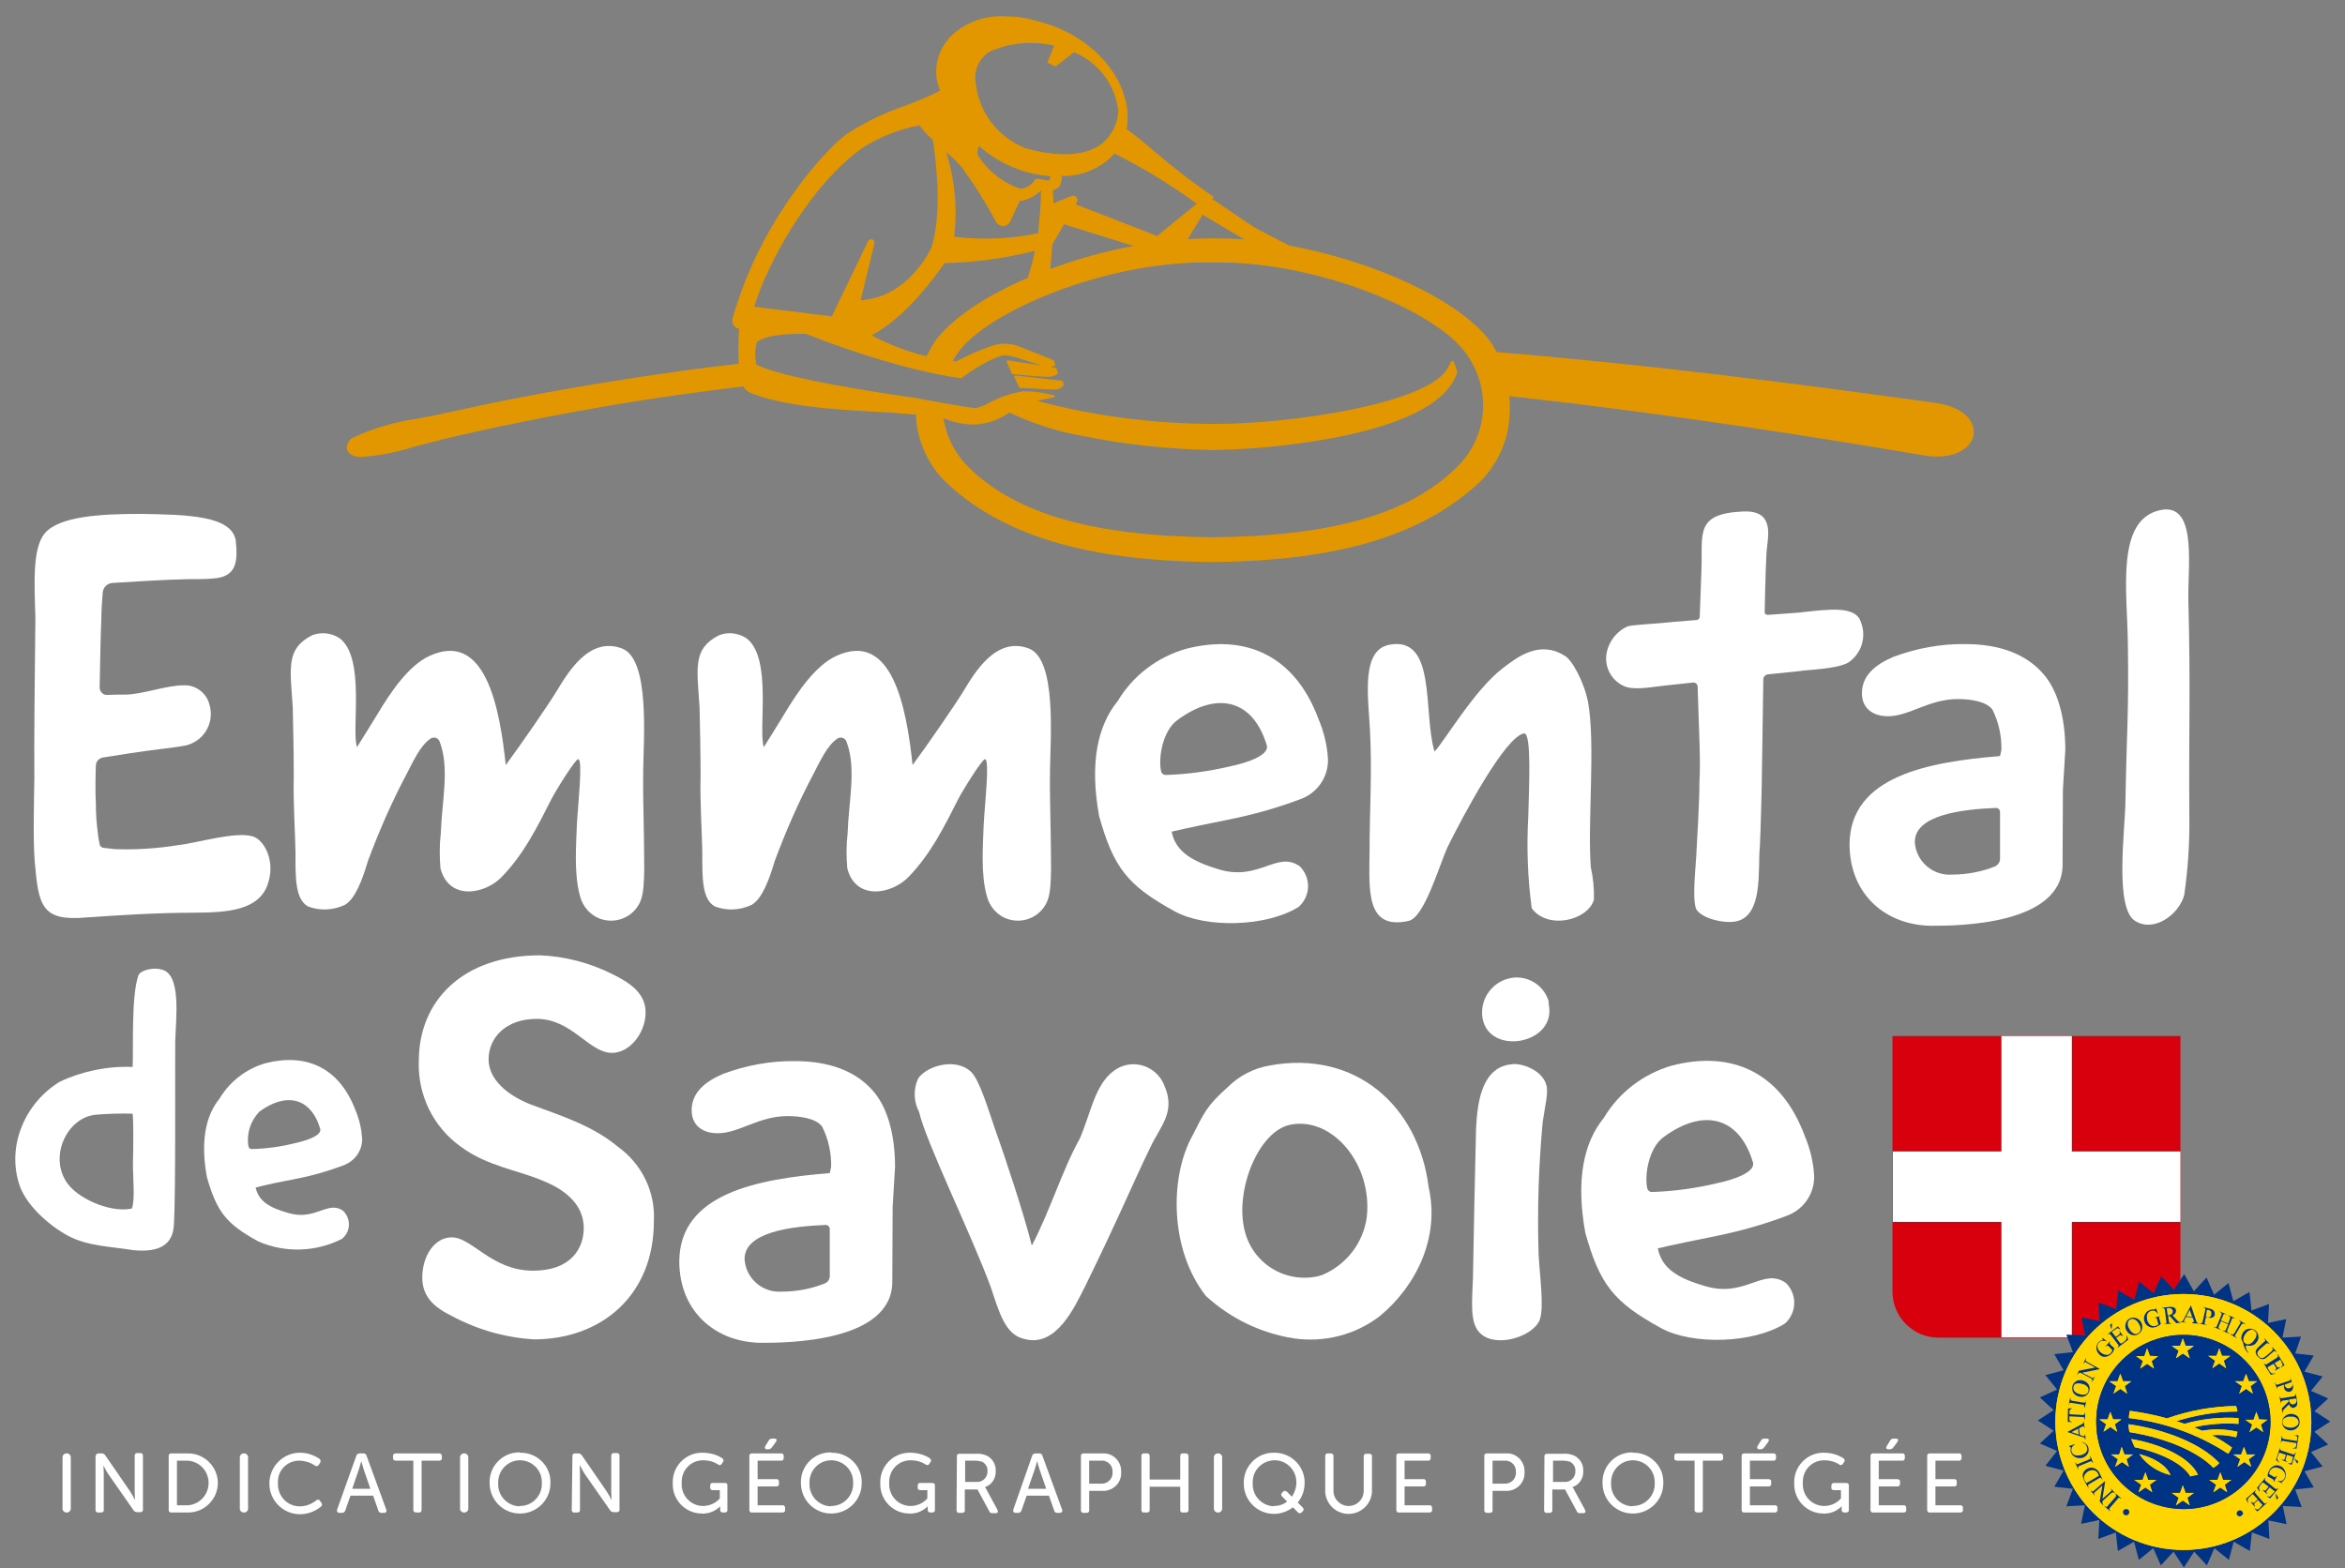 <?xml version="1.0" encoding="utf-8"?>
<!-- Generator: Adobe Illustrator 24.0.2, SVG Export Plug-In . SVG Version: 6.00 Build 0)  -->
<svg version="1.1" id="Calque_1" xmlns="http://www.w3.org/2000/svg" xmlns:xlink="http://www.w3.org/1999/xlink" x="0px" y="0px"
	 viewBox="0 0 682.5 456.5" style="enable-background:new 0 0 682.5 456.5;" xml:space="preserve">
<rect x="0" y="0" width="682.5" height="456.5" fill="#808080" stroke="none"/>
<style type="text/css">
	.st0{fill:#FFFFFF;}
	.st1{fill:#D9000D;}
	.st2{fill:#003383;}
	.st3{fill:#FFD500;}
	.st4{fill:#E29700;}
</style>
<g>
	<path id="Tracé_947" class="st0" d="M33.6,247.2c6.1,0.2,12.3-0.2,18.4-1.2c4.9-0.5,16.7-4.1,21.6-2.5c3.1,0.9,6.4,6.6,4.6,13
		c-2.3,8.9-12.6,9.1-21.9,9.2c-10.8,0-21.3,0.7-31.5,1.4c-12.8,1.1-13.6-3.6-14.7-16.4c-0.5-6-0.2-17.2-0.1-24.4
		c-0.1-11.4,0.1-27.7,0.3-46.6c-0.3-9.6-0.9-20.1,2.7-24.4c4.1-5,16.3-5.7,27.7-5.7c13.9,0.2,26.5,0.5,27.9,7.6
		c0.7,6.4,0.2,10.8-6.6,11.2c-1.9,0.2-4.4,0.2-7.4,0.2c-6.2,0.1-17,0.8-21.9,1.1c-1.5,0.1-2.7,1.3-2.8,2.8c-0.2,2.2-0.4,5.3-0.4,7.6
		c-0.2,3.5-0.4,15.1-0.5,20c0,1.2,0.9,2.2,2.1,2.2c0,0,0.1,0,0.1,0c1.7-0.1,3.9-0.1,5.1-0.1c5.1,0,12-2.7,17.1-2.7
		c3.4-0.2,6.6,2.1,7.5,5.4c1.6,5-1.1,10.3-6.1,11.9c-0.2,0.1-0.5,0.1-0.7,0.2c-1.9,0.4-4.7,0.7-7.7,1.1c-4.5,0.5-12.6,1.8-16.4,2.4
		c-1.2,0.2-2.1,1.2-2.1,2.4c-0.1,2.7-0.2,7.6,0,11c0,2.9,0.2,5.9,0.6,8.8c0,0.5,0.3,2.1,0.5,3.1c0.1,0.5,0.5,0.9,1.1,1L33.6,247.2z"
		/>
	<path id="Tracé_948" class="st0" d="M110.1,207.5c3.3-5.5,8.7-13.8,15-16.6c16.1-7.3,20.3,14.8,22.1,31.8
		c4.4-5.9,12.9-18.3,14.8-21.5c3.2-5.2,9.4-16.1,19.1-12.4c8.1,3.2,6.2,26.3,6.1,35.5c-0.1,5.9,0.1,12.3,0.2,18.5
		c0,5.5,0.5,14.8-0.7,18.7c-1.5,4.9-6.7,7.6-11.6,6.1c-3.2-1-5.5-3.6-6.3-6.8c-1.8-6.4-1.1-14.9-0.9-20.8c0.3-5.7,1.8-18.8,0.4-19
		c-0.8-0.1-6.4,8.9-7.8,11.6c-4.3,8.5-8,15.9-14.3,22.5c-4.8,5.2-15.5,7.3-18-2.3c-0.3-3.4-0.3-6.9,0.1-10.3
		c0.3-9.3,2.6-18.8-0.3-26.5c-0.3-1-1.3-1.5-2.2-1.2c-0.1,0-0.2,0.1-0.3,0.1c-3.1,1.9-5.2,6.7-7.2,10.5c-4.3,8.1-8,16.6-11.2,25.2
		c-1.7,5.7-3.7,11-6.7,12.8c-3.4,1.6-7.2,1.8-10.7,0.5c-3.9-2.1-3.7-8.7-3.7-16c-0.1-6-0.7-14.2-0.5-22c0-7.6-0.2-14.9-0.3-20.1
		c-0.8-11.7-1.9-16.9,5.5-20.8c2.6-1.1,5.6-0.8,8,0.7c7.8,5.5,3.5,26.7,5.2,31.8C105.7,214.7,108.3,210.4,110.1,207.5"/>
	<path id="Tracé_949" class="st0" d="M228.5,207.5c3.3-5.5,8.7-13.8,15-16.6c16.1-7.3,20.3,14.8,22.1,31.8
		c4.4-5.9,12.9-18.3,14.8-21.5c3.2-5.2,9.4-16.1,19.1-12.4c8.1,3.2,6.2,26.3,6.1,35.5c-0.1,5.9,0.1,12.3,0.2,18.5
		c0,5.5,0.5,14.8-0.7,18.7c-1.5,4.9-6.7,7.6-11.6,6.1c-3.2-1-5.5-3.6-6.3-6.8c-1.8-6.4-1.1-14.9-0.9-20.8c0.3-5.7,1.8-18.8,0.4-19
		c-0.8-0.1-6.4,8.9-7.8,11.6c-4.3,8.5-8,15.9-14.3,22.5c-4.8,5.2-15.5,7.3-18-2.3c-0.3-3.4-0.3-6.9,0.1-10.3
		c0.3-9.3,2.6-18.8-0.3-26.5c-0.3-1-1.3-1.5-2.2-1.2c-0.1,0-0.2,0.1-0.3,0.1c-3.1,1.9-5.2,6.7-7.2,10.5c-4.3,8.1-8,16.6-11.2,25.2
		c-1.7,5.7-3.7,11-6.7,12.8c-3.4,1.6-7.2,1.8-10.7,0.5c-3.9-2.1-3.7-8.7-3.7-16c-0.1-6-0.7-14.2-0.5-22c0-7.6-0.2-14.9-0.3-20.1
		c-0.8-11.7-1.9-16.9,5.5-20.8c2.6-1.1,5.6-0.8,8,0.7c7.8,5.5,3.5,26.7,5.2,31.8C224.1,214.7,226.7,210.4,228.5,207.5"/>
	<path id="Tracé_950" class="st0" d="M354.8,253.1c11.7,3.5,16.9-5.6,23.5-0.9c3.2,3.2,3.2,8.3,0,11.5c-0.1,0.1-0.3,0.3-0.5,0.4
		c-9.2,5.7-26.8,6.2-35.9,1.2c-13.9-7.6-17.8-12.8-22-27.7c-2.8-15.4-0.5-26.3,5.4-33.5c4.4-7.4,11.5-12.8,19.8-15.2
		c17.4-4.5,31.7,1.9,38.6,20.3c1.6,3.8,2.6,7.8,2.8,11.9c0.1,5.2-3.2,9.9-8.2,11.6c-6.6,2.5-13.4,4.4-20.3,5.8
		c-5.5,1.1-12.8,2.6-17,3.6C342.2,248.1,347.2,250.8,354.8,253.1 M337.9,224.4c0.1,0.7,0.7,1.2,1.4,1.2c6.4-0.2,12.9-1.1,19.1-2.6
		c3.9-0.8,11.1-3,10.3-6c-4.1-13.7-14.8-15.7-26-7.4C338.4,212.7,337.1,220.5,337.9,224.4"/>
	<path id="Tracé_951" class="st0" d="M496.3,374.4c11.7,3.5,16.9-5.6,23.5-0.9c3.2,3.2,3.2,8.3,0,11.5c-0.1,0.1-0.3,0.3-0.5,0.4
		c-9.2,5.7-26.8,6.2-35.9,1.2c-13.9-7.6-17.8-12.8-22-27.7c-2.8-15.4-0.5-26.3,5.4-33.5c4.4-7.4,11.5-12.8,19.8-15.2
		c17.4-4.5,31.7,1.9,38.6,20.3c1.6,3.8,2.6,7.8,2.8,11.9c0.1,5.2-3.2,9.9-8.2,11.6c-6.6,2.5-13.4,4.4-20.3,5.8
		c-5.5,1.1-12.8,2.6-17,3.6C483.7,369.5,488.7,372.2,496.3,374.4 M479.4,345.8c0.1,0.7,0.7,1.2,1.4,1.2c6.4-0.2,12.9-1.1,19.1-2.6
		c3.9-0.8,11.1-3,10.3-6c-4.1-13.7-14.8-15.7-26-7.4C479.9,334.1,478.6,341.9,479.4,345.8"/>
	<path id="Tracé_952" class="st0" d="M83.9,353.1c7.9,2.4,11.5-3.8,16-0.6c2.2,2.2,2.2,5.7,0,7.8c-0.1,0.1-0.2,0.2-0.3,0.3
		c-7.6,3.9-16.6,4.2-24.4,0.8c-9.5-5.2-12.1-8.7-15-18.8c-1.9-10.5-0.3-17.9,3.7-22.8c3-5,7.8-8.7,13.4-10.3
		c11.9-3,21.5,1.3,26.2,13.8c1.1,2.6,1.7,5.3,1.9,8.1c0.1,3.6-2.2,6.7-5.6,7.9c-4.5,1.7-9.1,3-13.8,3.9c-3.7,0.7-8.7,1.7-11.6,2.5
		C75.3,349.8,78.6,351.6,83.9,353.1 M72.3,333.7c0.1,0.5,0.5,0.8,0.9,0.8c4.4-0.1,8.7-0.7,13-1.8c2.6-0.6,7.5-2,7-4.1
		c-2.8-9.3-10.1-10.6-17.7-5C72.9,326.3,71.7,330,72.3,333.7"/>
	<path id="Tracé_953" class="st0" d="M437.4,194.5c4.3-3.3,10.7-8.2,18-3.6c2.2,1.2,5.7,7.8,6.8,13.5c2.2,12.3-0.2,35.1,0.8,48.1
		c0.7,3.1,1,6.3,0.9,9.4c-1.7,6-13.4,8.9-18.1,2.5c-1.2-8.9-1.5-17.9-1-26.8c0.2-8.5,1-24.2-1.2-24.1c-5.4,0.7-17.8,24-22.2,32.9
		c-2.5,5.3-6.8,20.8-11.5,21.7c-12.4,2.7-11.4-8.9-11.3-20.1c0-12.4,0.8-23.3,0.1-35.9c-0.6-10.1-2.4-22.8,5.6-24.4
		c13.9-2.7,9.8,19.5,13.2,31.1C420.4,215.8,429.2,200.7,437.4,194.5"/>
	<path id="Tracé_954" class="st0" d="M636.9,174.2c0.7,27.2,0.1,37.3,0.3,63.5c0.1,7.7-0.4,15.3-1.5,22.9
		c-1.6,5.7-8.7,10.8-14.1,7.6c-6.3-3.4-3.1-26.5-3-35c0.4-21.9,1-24.9,0.7-46.2c-0.2-14.8-3.3-34.5,8.3-38.2
		C639.6,145,636.8,163.7,636.9,174.2"/>
	<path id="Tracé_955" class="st0" d="M314.2,331.6c3.3-7.5,4.4-15.8,10-19.9c4.3-3.2,10.3-2.2,13.4,2c0.5,0.7,1,1.5,1.3,2.4
		c3.4,7.6-1.3,11.9-4,17.7c-5.1,10.4-8.9,19.9-19,40.5c-3.1,6.1-8.4,18-17.7,15.5c-5.6-1.2-7.3-7.5-9.8-15
		c-5.6-15.3-18.9-42.3-20.9-51.1c-1.6-3-1.7-6.6-0.3-9.7c2.4-3.7,11-6.3,15.5-1.9c2.5,2.5,5.2,11.7,6.7,16c3,8.3,8.8,25.9,10.9,34.5
		C305.4,353,309.3,340.3,314.2,331.6"/>
	<path id="Tracé_956" class="st0" d="M415.8,345.6c3.3,14.5-3.5,28.7-14.3,37.6c-7.1,5.4-16.1,7.7-25,6.4
		c-9.5-1.5-18.4-5.8-25.5-12.3c-10.6-13.4-10.6-34.6-4-46.6c3.4-6.6,4.1-8.7,10.3-14.2c3.3-3.3,7.5-5.5,12.1-6.3
		C394.6,305.5,412.9,322.1,415.8,345.6 M384.7,371.2c7.1-2.9,12.1-9.4,13.1-16.9c1.7-15.5-10.1-29.3-22.2-26.9
		c-9.3,1.8-16.2,19-13.4,30.6c2.2,9.7,11.8,15.7,21.5,13.5C383.9,371.4,384.3,371.3,384.7,371.2"/>
	<path id="Tracé_957" class="st0" d="M450,315.7c0.8,2.2-0.4,6.5-1,10.9c-1.2,12.8-1.6,25.6-1.2,38.5c0.3,6.1,1.7,15.6,0.3,19.2
		c-2,4.8-12.6,8.2-17.2,3.9c-3.3-2.9-2.4-9.7-2.2-16.3c0.2-11.7,0.6-32.2,0.9-43.4c0.4-8.7,2.1-18,10.5-18.7
		C442.5,309.4,448.7,311.3,450,315.7 M450.9,293.3c1.2,10.8-17.4,13.9-19.4,3.2c-0.9-5.2,2.3-10.2,7.4-11.6c5-1.4,10.3,1.5,11.8,6.5
		C450.7,292.1,450.8,292.7,450.9,293.3"/>
	<path id="Tracé_958" class="st0" d="M38.6,363.9c-6.8-1.1-12.9-1.1-18.7-4.1c-5.4-2.9-12.1-8.7-14.2-14.7
		c-1.9-5.7-1.6-11.8,0.7-17.3c2.2-5.4,6.1-9.9,11-12.9c6.6-3.1,13.9-4.6,21.2-4.3c0.3-4.5-0.5-20.6,1.7-26.7
		c0.7-1.6,4.6-2.3,6.5-1.7c6.1,1,4.4,14.1,4.2,21c-0.1,9.2,0.2,44.2-0.4,53.5C50.3,361.9,46.9,364.8,38.6,363.9 M38.6,324.2
		c-3.6-0.1-7.1,0-10.7,0.3c-8.7,0.8-14.1,13-7.8,20.6c3.8,4.5,12.8,8,18.3,6.7c1-2.6,0.2-9.8,0.3-13.5
		C38.8,334.5,38.9,326.8,38.6,324.2"/>
	<path id="Tracé_959" class="st1" d="M621.2,389.4h-57c-7.4,0-13.4-6-13.4-13.4v0v-74.4h83.8V376
		C634.6,383.4,628.6,389.4,621.2,389.4L621.2,389.4"/>
	<path id="Tracé_960" class="st0" d="M634.6,335.2h-31.6v-33.6h-20.5v33.6h-31.6v20.5h31.6v33.6h20.5v-33.6h31.6L634.6,335.2z"/>
	<path id="Tracé_961" class="st2" d="M638.5,375.9l3.7-4l2.2,5l4.2-3.4l1.4,5.3l4.7-2.7l0.6,5.4l5.1-1.9l-0.3,5.5l5.3-1.1l-1.1,5.4
		l5.4-0.3L668,394l5.4,0.6l-2.7,4.7l5.3,1.4l-3.4,4.2l5,2.2l-4,3.7l4.6,3l-4.6,3l4,3.7l-5,2.2l3.4,4.2l-5.3,1.4l2.7,4.7l-5.4,0.6
		l1.9,5.1l-5.5-0.3l1.1,5.3l-5.3-1.1l0.3,5.4l-5.1-1.9l-0.6,5.4l-4.7-2.7l-1.4,5.3l-4.2-3.4l-2.2,5l-3.7-4l-3,4.6l-3-4.6l-3.7,4
		l-2.2-5l-4.2,3.4l-1.4-5.3l-4.7,2.7l-0.6-5.4l-5.1,1.9l0.3-5.5l-5.3,1.1l1.1-5.4l-5.4,0.3l1.9-5.1l-5.4-0.6l2.7-4.7l-5.3-1.4
		l3.4-4.3l-5-2.2l4-3.7l-4.6-3l4.6-3l-4-3.7l5-2.3l-3.4-4.2l5.3-1.4l-2.7-4.7l5.4-0.6l-1.9-5.1l5.5,0.3l-1.1-5.3l5.3,1.1l-0.3-5.4
		l5.1,1.9l0.6-5.4l4.7,2.7l1.4-5.3l4.2,3.4l2.2-5l3.7,4l3-4.6L638.5,375.9z"/>
	<path id="Tracé_962" class="st3" d="M598.2,413.9c0-20.6,16.7-37.2,37.3-37.2c20.6,0,37.2,16.7,37.2,37.3
		c0,20.5-16.7,37.2-37.2,37.2C614.9,451.2,598.2,434.5,598.2,413.9C598.2,413.9,598.2,413.9,598.2,413.9"/>
	<path id="Tracé_963" class="st3" d="M598.2,413.9c0-20.6,16.7-37.2,37.3-37.2c20.6,0,37.2,16.7,37.2,37.3
		c0,20.5-16.7,37.2-37.2,37.2C614.9,451.2,598.2,434.5,598.2,413.9C598.2,413.9,598.2,413.9,598.2,413.9"/>
	<path id="Tracé_964" class="st2" d="M610.1,413.9c0-14,11.4-25.3,25.4-25.3c14,0,25.3,11.4,25.3,25.4c0,14-11.4,25.3-25.3,25.3
		C621.4,439.2,610.1,427.9,610.1,413.9"/>
	<path id="Tracé_965" class="st2" d="M610.1,413.9c0-14,11.4-25.3,25.4-25.3c14,0,25.3,11.4,25.3,25.4c0,14-11.4,25.3-25.3,25.3
		C621.4,439.2,610.1,427.9,610.1,413.9"/>
	<path id="Tracé_966" class="st3" d="M654.5,402.1l-0.8-2.2l-0.8,2.2h-2.4l2,1.4l-0.8,2.2l2-1.4l2,1.4l-0.7-2.2l1.9-1.4
		L654.5,402.1z"/>
	<path id="Tracé_967" class="st3" d="M646.7,394.7l-0.8-2.2l-0.8,2.2h-2.4l2,1.4l-0.8,2.2l2-1.4l2,1.4l-0.7-2.2l1.9-1.4
		L646.7,394.7z"/>
	<path id="Tracé_968" class="st3" d="M636.1,391.8l-0.8-2.2l-0.8,2.2h-2.4l2,1.4l-0.8,2.2l2-1.4l2,1.4l-0.7-2.2l1.9-1.4
		L636.1,391.8z"/>
	<path id="Tracé_969" class="st3" d="M625.7,394.7l-0.8-2.2l-0.8,2.3h-2.4l2,1.4l-0.8,2.2l2-1.4l2,1.4l-0.7-2.2l1.9-1.4
		L625.7,394.7z"/>
	<path id="Tracé_970" class="st3" d="M617.9,402.1l-0.8-2.2l-0.8,2.2h-2.4l2,1.4l-0.8,2.2l2-1.4l2,1.4l-0.7-2.2l1.9-1.4
		L617.9,402.1z"/>
	<path id="Tracé_971" class="st3" d="M615,413.2l-0.8-2.2l-0.8,2.2H611l2,1.4l-0.8,2.2l2-1.4l2,1.4l-0.7-2.2l1.9-1.4H615z"/>
	<path id="Tracé_972" class="st3" d="M618.3,423.4l-0.8-2.2l-0.7,2.2h-2.4l2,1.4l-0.8,2.2l2-1.4l2,1.4l-0.7-2.2l1.9-1.4
		L618.3,423.4z"/>
	<path id="Tracé_973" class="st3" d="M625.2,430.8l-0.8-2.2l-0.8,2.2h-2.4l2,1.4l-0.8,2.2l2-1.4l2,1.4l-0.7-2.2l1.9-1.4
		L625.2,430.8z"/>
	<path id="Tracé_974" class="st3" d="M636.1,434.6l-0.8-2.2l-0.8,2.2h-2.4l2,1.4l-0.8,2.2l2-1.4l2,1.4l-0.7-2.2l1.9-1.4H636.1z"/>
	<path id="Tracé_975" class="st3" d="M647,430.8l-0.8-2.2l-0.8,2.2H643l2,1.4l-0.8,2.2l2-1.4l2,1.4l-0.7-2.2l1.9-1.4L647,430.8z"/>
	<path id="Tracé_976" class="st3" d="M653.9,423.4l-0.8-2.2l-0.8,2.2H650l2,1.4l-0.8,2.2l2-1.4l2,1.4l-0.7-2.2l1.9-1.4L653.9,423.4
		z"/>
	<path id="Tracé_977" class="st3" d="M657.5,413.2l-0.8-2.2l-0.8,2.3h-2.4l2,1.4l-0.8,2.2l2-1.4l2,1.4l-0.7-2.2l1.9-1.4
		L657.5,413.2z"/>
	<path id="Tracé_978" class="st3" d="M644.2,427.3c-4.4-4.6-13.6-8.7-24.4-10.4l-0.1-0.3c-0.1-0.6-0.2-1.3-0.2-2
		c11.2,1.6,21.4,5.9,26.4,11.3C645.4,426.5,644.8,426.9,644.2,427.3"/>
	<path id="Tracé_979" class="st3" d="M637.5,429.8c-2-3.5-8.3-6.9-16.2-8.5c-0.4-0.8-0.7-1.6-1-2.4c9.1,1.6,17.1,5.5,19.4,10.4
		c-0.5,0.1-1,0.2-1.5,0.3C638,429.7,637.7,429.7,637.5,429.8"/>
	<path id="Tracé_980" class="st3" d="M622.6,423.3c4.3,1.1,7.9,3.2,9.1,6.1C628,428.5,624.8,426.4,622.6,423.3"/>
	<path id="Tracé_981" class="st3" d="M635.8,414.5c5.1-1.5,10.4-2,15.7-1.7c0,0.6,0,1.1,0,1.7c-4.3-0.3-8.7,0-13,1
		c0.8,0.3,1.6,0.6,2.4,1c3.4-0.6,7-0.5,10.3,0.3c-0.1,0.5-0.2,1.1-0.4,1.6c-2.3-0.6-4.7-0.8-7.1-0.6c2.1,1,4,2.2,5.9,3.6
		c-0.3,0.6-0.7,1.3-1.1,1.8c-8.7-5.7-18.6-9.2-28.9-10.4c0-0.7,0.1-1.4,0.3-2.1c3.6,0.5,7.3,1.2,10.8,2.2c6.5-2.3,13.3-3.5,20.1-3.6
		c0.2,0.5,0.3,1.1,0.4,1.6c-6,0-12,1-17.8,2.8C634.2,414,635,414.2,635.8,414.5"/>
	<path id="Tracé_982" class="st3" d="M654.5,402.1l-0.8-2.2l-0.8,2.2h-2.4l2,1.4l-0.8,2.2l2-1.4l2,1.4l-0.7-2.2l1.9-1.4
		L654.5,402.1z"/>
	<path id="Tracé_983" class="st3" d="M646.7,394.7l-0.8-2.2l-0.8,2.2h-2.4l2,1.4l-0.8,2.2l2-1.4l2,1.4l-0.7-2.2l1.9-1.4
		L646.7,394.7z"/>
	<path id="Tracé_984" class="st3" d="M636.1,391.8l-0.8-2.2l-0.8,2.2h-2.4l2,1.4l-0.8,2.2l2-1.4l2,1.4l-0.7-2.2l1.9-1.4
		L636.1,391.8z"/>
	<path id="Tracé_985" class="st3" d="M625.7,394.7l-0.8-2.2l-0.8,2.3h-2.4l2,1.4l-0.8,2.2l2-1.4l2,1.4l-0.7-2.2l1.9-1.4
		L625.7,394.7z"/>
	<path id="Tracé_986" class="st3" d="M617.9,402.1l-0.8-2.2l-0.8,2.2h-2.4l2,1.4l-0.8,2.2l2-1.4l2,1.4l-0.7-2.2l1.9-1.4
		L617.9,402.1z"/>
	<path id="Tracé_987" class="st3" d="M615,413.2l-0.8-2.2l-0.8,2.2H611l2,1.4l-0.8,2.2l2-1.4l2,1.4l-0.7-2.2l1.9-1.4H615z"/>
	<path id="Tracé_988" class="st3" d="M618.3,423.4l-0.8-2.2l-0.7,2.2h-2.4l2,1.4l-0.8,2.2l2-1.4l2,1.4l-0.7-2.2l1.9-1.4
		L618.3,423.4z"/>
	<path id="Tracé_989" class="st3" d="M625.2,430.8l-0.8-2.2l-0.8,2.2h-2.4l2,1.4l-0.8,2.2l2-1.4l2,1.4l-0.7-2.2l1.9-1.4
		L625.2,430.8z"/>
	<path id="Tracé_990" class="st3" d="M636.1,434.6l-0.8-2.2l-0.8,2.2h-2.4l2,1.4l-0.8,2.2l2-1.4l2,1.4l-0.7-2.2l1.9-1.4H636.1z"/>
	<path id="Tracé_991" class="st3" d="M647,430.8l-0.8-2.2l-0.8,2.2H643l2,1.4l-0.8,2.2l2-1.4l2,1.4l-0.7-2.2l1.9-1.4L647,430.8z"/>
	<path id="Tracé_992" class="st3" d="M653.9,423.4l-0.8-2.2l-0.8,2.2H650l2,1.4l-0.8,2.2l2-1.4l2,1.4l-0.7-2.2l1.9-1.4L653.9,423.4
		z"/>
	<path id="Tracé_993" class="st3" d="M657.5,413.2l-0.8-2.2l-0.8,2.3h-2.4l2,1.4l-0.8,2.2l2-1.4l2,1.4l-0.7-2.2l1.9-1.4
		L657.5,413.2z"/>
	<path id="Tracé_994" class="st3" d="M644.2,427.3c-4.4-4.6-13.6-8.7-24.4-10.4l-0.1-0.3c-0.1-0.6-0.2-1.3-0.2-2
		c11.2,1.6,21.4,5.9,26.4,11.3C645.4,426.5,644.8,426.9,644.2,427.3"/>
	<path id="Tracé_995" class="st3" d="M637.5,429.8c-2-3.5-8.3-6.9-16.2-8.5c-0.4-0.8-0.7-1.6-1-2.4c9.1,1.6,17.1,5.5,19.4,10.4
		c-0.5,0.1-1,0.2-1.5,0.3C638,429.7,637.7,429.7,637.5,429.8"/>
	<path id="Tracé_996" class="st3" d="M622.6,423.3c4.3,1.1,7.9,3.2,9.1,6.1C628,428.5,624.8,426.4,622.6,423.3"/>
	<path id="Tracé_997" class="st3" d="M635.8,414.5c5.1-1.5,10.4-2,15.7-1.7c0,0.6,0,1.1,0,1.7c-4.3-0.3-8.7,0-13,1
		c0.8,0.3,1.6,0.6,2.4,1c3.4-0.6,7-0.5,10.3,0.3c-0.1,0.5-0.2,1.1-0.4,1.6c-2.3-0.6-4.7-0.8-7.1-0.6c2.1,1,4,2.2,5.9,3.6
		c-0.3,0.6-0.7,1.3-1.1,1.8c-8.7-5.7-18.6-9.2-28.9-10.4c0-0.7,0.1-1.4,0.3-2.1c3.6,0.5,7.3,1.2,10.8,2.2c6.5-2.3,13.3-3.5,20.1-3.6
		c0.2,0.5,0.3,1.1,0.4,1.6c-6,0-12,1-17.8,2.8C634.2,414,635,414.2,635.8,414.5"/>
	<path id="Tracé_998" class="st2" d="M618.3,441c-0.4-0.3-0.5-0.8-0.3-1.3c0.3-0.4,0.8-0.5,1.3-0.3c0.2,0.1,0.3,0.3,0.4,0.6
		c0.1,0.5-0.2,1-0.7,1.1C618.7,441.1,618.5,441.1,618.3,441"/>
	<path id="Tracé_999" class="st2" d="M615.7,434.9l0.1-0.1l1.6,1.4l-0.1,0.1l-0.1-0.1c-0.1-0.1-0.3-0.2-0.5-0.2
		c-0.2,0.1-0.3,0.2-0.4,0.4l-2.1,2.4c-0.1,0.1-0.2,0.3-0.3,0.4c0,0.1,0,0.1,0,0.2c0,0.1,0.1,0.2,0.2,0.3l0.1,0.1l-0.1,0.1l-1.6-1.4
		l0.1-0.1l0.1,0.1c0.1,0.1,0.3,0.2,0.4,0.2c0.1,0,0.2-0.1,0.4-0.4l2.1-2.4c0.1-0.1,0.2-0.3,0.3-0.4c0-0.1,0-0.1,0-0.2
		c0-0.1-0.1-0.2-0.2-0.3L615.7,434.9z"/>
	<path id="Tracé_1000" class="st2" d="M612,438.1l-0.9-1l0.8-4.7l-2.1,1.9c-0.2,0.2-0.3,0.3-0.4,0.4c0,0.2,0.1,0.3,0.2,0.4l0.1,0.1
		l-0.1,0.1l-1.1-1.3l0.1-0.1l0.1,0.1c0.1,0.1,0.3,0.2,0.4,0.2c0.2-0.1,0.3-0.2,0.4-0.3l3.1-2.7l0.1,0.1l-0.8,5l2.3-2
		c0.2-0.2,0.3-0.3,0.4-0.4c0-0.2-0.1-0.3-0.2-0.4l-0.1-0.1l0.1-0.1l1.1,1.3l-0.1,0.1l-0.1-0.1c-0.1-0.1-0.3-0.2-0.4-0.2
		c-0.2,0.1-0.3,0.2-0.5,0.3l-2.5,2.3c0,0.2,0,0.3,0,0.5c0,0.1,0.1,0.2,0.1,0.3c0.1,0.1,0.1,0.2,0.2,0.3L612,438.1z"/>
	<path id="Tracé_1001" class="st2" d="M611.9,430.6l-0.1,0.1l-0.1-0.2c-0.1-0.2-0.2-0.3-0.4-0.3c-0.2,0-0.4,0.1-0.5,0.2l-2.7,1.6
		c-0.3,0.2-0.4,0.3-0.4,0.4c0,0.2,0,0.3,0.1,0.4l0.1,0.2l-0.1,0.1l-1-1.7c-0.3-0.5-0.5-1-0.6-1.6c-0.1-0.4,0-0.9,0.2-1.2
		c0.2-0.4,0.6-0.8,1-1c0.5-0.3,1.2-0.5,1.8-0.3c0.8,0.2,1.4,0.7,1.8,1.4L611.9,430.6z M610.9,429.6c-0.1-0.2-0.2-0.5-0.3-0.7
		c-0.3-0.5-0.7-0.8-1.2-0.9c-1.2-0.2-2.3,0.5-2.8,1.6c-0.1,0.5-0.1,1.1,0.2,1.5c0.1,0.2,0.3,0.4,0.5,0.6L610.9,429.6z"/>
	<path id="Tracé_1002" class="st2" d="M608.3,424l0.1-0.1l0.8,1.9l-0.1,0.1l-0.1-0.2c-0.1-0.2-0.2-0.3-0.3-0.3
		c-0.2,0-0.4,0-0.5,0.1l-2.9,1.2c-0.2,0.1-0.3,0.1-0.4,0.2c0,0.1-0.1,0.1-0.1,0.2c0,0.1,0,0.2,0,0.3l0.1,0.2l-0.1,0.1l-0.8-1.9
		l0.1-0.1l0.1,0.2c0.1,0.2,0.2,0.3,0.3,0.3c0.2,0,0.4,0,0.5-0.1l2.9-1.2c0.2-0.1,0.3-0.1,0.4-0.2c0.1-0.1,0.1-0.1,0.1-0.2
		c0-0.1,0-0.2-0.1-0.3L608.3,424z"/>
	<path id="Tracé_1003" class="st2" d="M602.3,420.9l1.6-0.5l0,0.1c-0.4,0.2-0.7,0.5-0.9,0.9c-0.1,0.3-0.2,0.7-0.1,1.1
		c0.2,0.7,0.7,1.1,1.4,1.2c0.5,0,0.9,0,1.4-0.1c0.4-0.1,0.7-0.3,1.1-0.5c0.3-0.2,0.5-0.5,0.6-0.8c0.1-0.3,0.1-0.7,0-1
		c-0.1-0.3-0.2-0.5-0.4-0.8c-0.3-0.3-0.6-0.4-1-0.6l0-0.1c0.4,0.1,0.8,0.3,1.2,0.6c0.3,0.3,0.5,0.6,0.6,1c0.2,0.7,0.1,1.5-0.4,2.1
		c-0.4,0.4-0.8,0.8-1.4,0.9c-0.5,0.1-0.9,0.1-1.4,0c-0.4-0.1-0.8-0.3-1.2-0.6c-0.3-0.3-0.5-0.7-0.7-1.1c-0.1-0.4-0.1-0.7,0-1.1
		c0-0.1,0-0.2,0-0.2c0-0.1-0.1-0.1-0.1-0.1c-0.1,0-0.2-0.1-0.3-0.1L602.3,420.9z"/>
	<path id="Tracé_1004" class="st2" d="M605.1,415.8l0.2,1.9l0.8,0.3c0.1,0.1,0.3,0.1,0.4,0.1c0.1,0,0.1-0.1,0.2-0.1
		c0.1-0.1,0.1-0.3,0.1-0.5h0.1l0.1,1.5h-0.1c0-0.1-0.1-0.3-0.2-0.4c-0.2-0.2-0.5-0.3-0.7-0.3l-4.2-1.4v-0.1l3.9-2.1
		c0.2-0.1,0.4-0.2,0.6-0.4c0.1-0.1,0.1-0.3,0.1-0.5h0.1l0.2,1.9h-0.1c0-0.1-0.1-0.3-0.1-0.4c-0.1-0.1-0.1-0.1-0.2-0.1
		c-0.2,0-0.3,0.1-0.5,0.2L605.1,415.8z M604.8,415.9l-1.9,1l2.1,0.7L604.8,415.9z"/>
	<path id="Tracé_1005" class="st2" d="M601.9,410h1.2v0.1c-0.2,0-0.3,0-0.4,0.1c-0.1,0.1-0.2,0.2-0.3,0.3c-0.1,0.1-0.1,0.3-0.1,0.5
		l0,0.7l3.7,0.2c0.2,0,0.4,0,0.6-0.1c0.1-0.1,0.2-0.3,0.2-0.4v-0.2h0.1l-0.1,2.1h-0.1v-0.2c0-0.2,0-0.3-0.2-0.5
		c-0.2-0.1-0.3-0.1-0.5-0.1l-3.7-0.2l0,0.6c0,0.2,0,0.3,0,0.5c0,0.1,0.1,0.3,0.2,0.3c0.2,0.1,0.3,0.2,0.5,0.2v0.1l-1.2-0.1
		L601.9,410z"/>
	<path id="Tracé_1006" class="st2" d="M607.1,407.7l0.1,0l-0.4,2.1l-0.1,0l0-0.2c0-0.2,0-0.3-0.1-0.5c-0.2-0.1-0.3-0.2-0.5-0.2
		l-3.1-0.5c-0.2,0-0.3,0-0.5,0c-0.1,0-0.1,0.1-0.2,0.1c-0.1,0.1-0.1,0.2-0.1,0.3l0,0.2l-0.1,0l0.4-2.1l0.1,0l0,0.2
		c0,0.2,0,0.3,0.1,0.5c0.2,0.1,0.3,0.2,0.5,0.2l3.1,0.5c0.2,0,0.3,0,0.5,0c0.1,0,0.1-0.1,0.2-0.1c0.1-0.1,0.1-0.2,0.1-0.3
		L607.1,407.7z"/>
	<path id="Tracé_1007" class="st2" d="M603.2,403.4c0.2-0.6,0.6-1.1,1.2-1.4c0.6-0.3,1.3-0.3,1.9-0.1c0.7,0.2,1.2,0.6,1.6,1.2
		c0.6,1.1,0.2,2.6-0.9,3.2c0,0-0.1,0-0.1,0.1c-0.6,0.3-1.3,0.3-2,0.1c-0.7-0.2-1.3-0.7-1.6-1.3C603.1,404.6,603,404,603.2,403.4
		 M603.5,403.6c-0.1,0.4-0.1,0.8,0.1,1.2c0.4,0.5,0.9,0.9,1.5,1c0.6,0.2,1.3,0.3,1.9,0.1c0.4-0.1,0.7-0.5,0.8-0.8
		c0.1-0.4,0.1-0.9-0.2-1.3c-0.4-0.5-0.9-0.8-1.5-0.9c-0.6-0.2-1.3-0.3-1.9-0.1C603.9,402.8,603.6,403.2,603.5,403.6"/>
	<path id="Tracé_1008" class="st2" d="M604.5,400.2l0.6-1.2l4.7-0.9l-2.5-1.4c-0.2-0.1-0.3-0.2-0.5-0.2c-0.2,0-0.3,0.2-0.3,0.3
		l-0.1,0.2l-0.1-0.1l0.8-1.5l0.1,0.1l-0.1,0.2c-0.1,0.1-0.1,0.3,0,0.5c0.1,0.1,0.3,0.2,0.4,0.3l3.6,2l-0.1,0.1l-5,1l2.7,1.4
		c0.2,0.1,0.3,0.2,0.5,0.2c0.2,0,0.3-0.2,0.3-0.3l0.1-0.2l0.1,0.1l-0.8,1.5l-0.1-0.1l0.1-0.2c0.1-0.1,0.1-0.3,0-0.5
		c-0.1-0.1-0.3-0.2-0.4-0.3l-3-1.6c-0.2,0-0.3,0.1-0.4,0.1c-0.1,0.1-0.2,0.1-0.3,0.2c-0.1,0.1-0.1,0.2-0.2,0.3L604.5,400.2z"/>
	<path id="Tracé_1009" class="st2" d="M611.9,389.4l1.2,1l-0.1,0.1c-0.3-0.2-0.6-0.2-1-0.2c-0.4,0-0.8,0.2-1.1,0.5
		c-0.4,0.4-0.6,1-0.4,1.5c0.1,0.5,0.4,1,0.8,1.3c0.3,0.3,0.7,0.5,1.1,0.7c0.4,0.1,0.7,0.1,1.1,0.1c0.3-0.1,0.6-0.2,0.8-0.5
		c0.1-0.1,0.2-0.3,0.3-0.4c0.1-0.2,0.1-0.3,0.2-0.5l-1-1c-0.1-0.1-0.2-0.2-0.4-0.3c-0.1,0-0.2,0-0.2,0c-0.1,0.1-0.2,0.2-0.3,0.3
		l-0.1-0.1l1.3-1.4l0.1,0.1l-0.1,0.1c-0.1,0.1-0.2,0.3-0.1,0.4c0.1,0.2,0.2,0.3,0.3,0.4l1.1,1c-0.1,0.3-0.2,0.6-0.3,0.8
		c-0.1,0.3-0.3,0.5-0.5,0.7c-0.5,0.6-1.3,1-2.1,1c-0.6,0-1.1-0.3-1.5-0.7c-0.7-0.7-1-1.6-0.8-2.5c0.1-0.4,0.3-0.8,0.6-1.1
		c0.1-0.1,0.2-0.2,0.4-0.3c0.2-0.1,0.4-0.2,0.6-0.3c0.1,0,0.2-0.1,0.2-0.1c0,0,0-0.1,0-0.1c0-0.1-0.1-0.2-0.1-0.2L611.9,389.4z"/>
	<path id="Tracé_1010" class="st2" d="M614.6,387.7l1.2,1.5l0.8-0.6c0.2-0.1,0.3-0.3,0.4-0.4c0-0.2,0-0.4-0.2-0.6l0.1-0.1l1,1.4
		l-0.1,0.1c-0.1-0.1-0.2-0.2-0.4-0.3c-0.1,0-0.2-0.1-0.3,0c-0.2,0-0.3,0.1-0.4,0.2l-0.8,0.6l1,1.3c0.1,0.1,0.2,0.2,0.3,0.3
		c0,0,0.1,0,0.2,0c0.1,0,0.2-0.1,0.2-0.1l0.7-0.5c0.2-0.1,0.3-0.3,0.4-0.4c0.1-0.1,0.1-0.3,0.2-0.4c0-0.3,0-0.5,0-0.8l0.1-0.1
		l0.4,1.2l-3,2.3l-0.1-0.1l0.1-0.1c0.1-0.1,0.2-0.2,0.2-0.3c0-0.1,0-0.2,0-0.2c-0.1-0.1-0.2-0.3-0.3-0.4l-1.9-2.5
		c-0.2-0.2-0.3-0.4-0.4-0.4c-0.2,0-0.3,0-0.4,0.1l-0.1,0.1l-0.1-0.1l3-2.3l0.7,0.8l-0.1,0.1c-0.1-0.1-0.3-0.2-0.5-0.3
		c-0.1,0-0.2,0-0.4,0c-0.2,0.1-0.3,0.2-0.4,0.3L614.6,387.7z M614.7,385.2l-0.1,1.6l-0.1,0.1l-0.4-1.2L614.7,385.2z"/>
	<path id="Tracé_1011" class="st2" d="M619.9,383.8c0.6-0.3,1.2-0.3,1.8-0.1c0.6,0.2,1.2,0.7,1.5,1.3c0.3,0.6,0.4,1.3,0.2,2
		c-0.4,1.3-1.7,2-2.9,1.6c0,0-0.1,0-0.1,0c-0.6-0.2-1.2-0.7-1.5-1.3c-0.4-0.6-0.4-1.4-0.2-2.1C618.9,384.6,619.3,384.1,619.9,383.8
		 M620,384.1c-0.4,0.2-0.6,0.5-0.7,0.9c-0.1,0.6,0,1.3,0.4,1.8c0.3,0.6,0.7,1.1,1.3,1.4c0.4,0.2,0.8,0.2,1.2,0
		c0.4-0.2,0.7-0.6,0.8-1c0.1-0.6-0.1-1.2-0.4-1.7c-0.3-0.6-0.7-1.1-1.3-1.4C620.8,383.9,620.3,383.9,620,384.1"/>
	<path id="Tracé_1012" class="st2" d="M627.5,380.9l0.6,1.5l-0.1,0c-0.2-0.3-0.4-0.5-0.7-0.7c-0.4-0.2-0.8-0.2-1.2-0.1
		c-0.6,0.1-1,0.6-1.2,1.1c-0.1,0.5-0.1,1,0,1.5c0.1,0.4,0.3,0.8,0.6,1.2c0.2,0.3,0.6,0.5,0.9,0.6c0.3,0.1,0.6,0.1,0.9,0
		c0.2-0.1,0.3-0.1,0.5-0.2c0.2-0.1,0.3-0.2,0.4-0.3l-0.4-1.4c0-0.2-0.1-0.3-0.2-0.4c-0.1-0.1-0.1-0.1-0.2-0.1c-0.1,0-0.3,0-0.4,0.1
		l0-0.1l1.8-0.5l0,0.1l-0.1,0c-0.2,0-0.3,0.1-0.3,0.3c0,0.2,0,0.4,0.1,0.5l0.4,1.4c-0.4,0.4-0.9,0.7-1.5,0.9
		c-0.8,0.3-1.6,0.2-2.3-0.3c-0.5-0.3-0.8-0.8-1-1.4c-0.3-0.9,0-1.9,0.6-2.6c0.4-0.4,1-0.7,1.6-0.8c0.2,0,0.4,0,0.6,0
		c0.1,0,0.2,0,0.3,0c0,0,0.1-0.1,0.1-0.1c0-0.1,0-0.2,0-0.3L627.5,380.9z"/>
	<path id="Tracé_1013" class="st2" d="M634.7,385l-1.3,0.2l-1.9-2.1l-0.3,0h-0.1H631l0.2,1.4c0,0.2,0.1,0.4,0.2,0.6
		c0.1,0.1,0.3,0.1,0.4,0.1l0.2,0l0,0.1l-2.1,0.2l0-0.1l0.2,0c0.2,0,0.3-0.1,0.4-0.2c0-0.2,0.1-0.4,0-0.5l-0.4-3.2
		c0-0.2-0.1-0.4-0.2-0.6c-0.1-0.1-0.3-0.1-0.4-0.1l-0.2,0l0-0.1l1.8-0.2c0.4-0.1,0.8-0.1,1.2,0c0.3,0,0.5,0.2,0.7,0.3
		c0.2,0.2,0.3,0.4,0.3,0.7c0,0.3,0,0.6-0.2,0.8c-0.2,0.3-0.5,0.5-0.8,0.6l1.2,1.3c0.2,0.2,0.4,0.4,0.7,0.6c0.2,0.1,0.4,0.1,0.7,0.1
		L634.7,385z M630.9,382.9h0.1h0.1c0.4,0,0.7-0.2,1-0.4c0.2-0.2,0.3-0.5,0.3-0.8c0-0.3-0.2-0.5-0.4-0.7c-0.2-0.2-0.5-0.2-0.8-0.2
		c-0.2,0-0.4,0.1-0.6,0.1L630.9,382.9z"/>
	<path id="Tracé_1014" class="st2" d="M638.1,383.5l-1.9-0.1l-0.4,0.8c-0.1,0.1-0.1,0.3-0.2,0.4c0,0.1,0,0.2,0.1,0.2
		c0.1,0.1,0.3,0.1,0.5,0.1v0.1l-1.5-0.1v-0.1c0.1,0,0.3,0,0.4-0.1c0.2-0.2,0.3-0.4,0.5-0.7l2-3.9h0.1l1.4,4.2
		c0.1,0.2,0.2,0.5,0.3,0.7c0.1,0.1,0.3,0.2,0.5,0.2v0.1l-1.9-0.1V385c0.1,0,0.3,0,0.4-0.1c0.1,0,0.1-0.1,0.1-0.2
		c0-0.2,0-0.3-0.1-0.5L638.1,383.5z M638,383.3l-0.7-2l-1,1.9L638,383.3z"/>
	<path id="Tracé_1015" class="st2" d="M642,383.5l-0.3,1.4c-0.1,0.2-0.1,0.4,0,0.6c0.1,0.1,0.2,0.2,0.4,0.2l0.2,0l0,0.1l-2.1-0.5
		l0-0.1l0.2,0c0.2,0.1,0.3,0,0.5-0.1c0.1-0.2,0.2-0.3,0.2-0.5l0.7-3.1c0.1-0.2,0.1-0.4,0-0.6c-0.1-0.1-0.2-0.2-0.4-0.3l-0.2,0l0-0.1
		l1.8,0.4c0.3,0.1,0.7,0.2,1,0.4c0.2,0.1,0.4,0.4,0.5,0.6c0.1,0.3,0.1,0.5,0.1,0.8c-0.1,0.4-0.3,0.7-0.6,0.8
		c-0.4,0.2-0.8,0.2-1.2,0.1c-0.1,0-0.2-0.1-0.4-0.1C642.3,383.6,642.1,383.5,642,383.5 M642,383.3c0.1,0.1,0.2,0.1,0.3,0.1
		c0.1,0,0.2,0.1,0.2,0.1c0.2,0.1,0.5,0,0.7-0.1c0.2-0.2,0.4-0.4,0.4-0.7c0-0.2,0-0.4,0-0.6c0-0.2-0.1-0.4-0.3-0.5
		c-0.1-0.1-0.3-0.2-0.5-0.3c-0.2,0-0.3,0-0.5,0L642,383.3z"/>
	<path id="Tracé_1016" class="st2" d="M646.4,384.4l2.1,0.9l0.5-1.3c0.1-0.2,0.1-0.3,0.1-0.5c0-0.1,0-0.1-0.1-0.2
		c-0.1-0.1-0.2-0.2-0.3-0.2l-0.2-0.1l0.1-0.1l1.9,0.8l-0.1,0.1l-0.2-0.1c-0.1,0-0.2-0.1-0.3,0c-0.1,0-0.2,0-0.2,0.1
		c-0.1,0.1-0.2,0.3-0.2,0.4l-1.2,2.9c-0.1,0.1-0.1,0.3-0.1,0.5c0,0.1,0,0.1,0.1,0.2c0.1,0.1,0.2,0.2,0.3,0.2l0.2,0.1l-0.1,0.1
		l-1.9-0.8l0.1-0.1l0.2,0.1c0.1,0.1,0.3,0.1,0.5,0c0.1-0.1,0.2-0.3,0.3-0.5l0.6-1.4l-2.1-0.9l-0.6,1.4c-0.1,0.1-0.1,0.3-0.1,0.5
		c0,0.1,0,0.1,0.1,0.2c0.1,0.1,0.2,0.2,0.3,0.2l0.2,0.1l-0.1,0.1l-1.9-0.8l0-0.1l0.2,0.1c0.2,0.1,0.3,0.1,0.5,0
		c0.1-0.1,0.2-0.3,0.3-0.5l1.2-2.9c0.1-0.2,0.1-0.3,0.1-0.5c0-0.1,0-0.1-0.1-0.2c-0.1-0.1-0.2-0.2-0.3-0.2l-0.2-0.1l0.1-0.1l1.9,0.8
		l-0.1,0.1l-0.2-0.1c-0.1,0-0.2-0.1-0.3-0.1c-0.1,0-0.2,0-0.2,0.1c-0.1,0.1-0.2,0.3-0.2,0.4L646.4,384.4z"/>
	<path id="Tracé_1017" class="st2" d="M651,389.4l-0.1,0.1l-1.8-1.1l0.1-0.1l0.2,0.1c0.1,0.1,0.3,0.1,0.5,0.1
		c0.2-0.1,0.3-0.3,0.4-0.4l1.6-2.7c0.1-0.1,0.2-0.3,0.2-0.5c0-0.1,0-0.1-0.1-0.2c-0.1-0.1-0.1-0.2-0.2-0.2l-0.2-0.1l0.1-0.1l1.8,1.1
		l-0.1,0.1l-0.2-0.1c-0.1-0.1-0.3-0.1-0.5-0.1c-0.2,0.1-0.3,0.3-0.4,0.4l-1.6,2.7c-0.1,0.1-0.2,0.3-0.2,0.5c0,0.1,0,0.1,0.1,0.2
		c0.1,0.1,0.1,0.2,0.2,0.2L651,389.4z"/>
	<path id="Tracé_1018" class="st2" d="M653.7,391.6c-0.1,0.4-0.1,0.8,0.1,1.2c0.1,0.3,0.3,0.6,0.6,0.9l-0.1,0.1
		c-0.3-0.2-0.5-0.5-0.7-0.8c-0.2-0.3-0.4-0.7-0.5-1.1c-0.1-0.3-0.2-0.7-0.3-1.1c-0.2-0.3-0.3-0.6-0.4-0.8c-0.1-0.4-0.1-0.7,0-1.1
		c0.1-0.4,0.3-0.8,0.5-1.1c0.4-0.6,1-0.9,1.7-1c0.6-0.1,1.3,0.1,1.8,0.5c0.5,0.4,0.8,1,0.9,1.6c0.1,0.7-0.1,1.4-0.6,1.9
		c-0.3,0.5-0.8,0.8-1.4,0.9C654.8,391.8,654.2,391.8,653.7,391.6 M656.2,387.4c-0.3-0.3-0.7-0.4-1.1-0.3c-0.6,0.2-1.2,0.6-1.5,1.1
		c-0.4,0.5-0.7,1.1-0.7,1.8c0,0.4,0.2,0.8,0.5,1c0.3,0.3,0.8,0.4,1.2,0.3c0.6-0.2,1.1-0.6,1.4-1.1c0.3-0.4,0.6-0.8,0.7-1.3
		c0.1-0.3,0.1-0.6,0-0.9C656.5,387.8,656.4,387.6,656.2,387.4"/>
	<path id="Tracé_1019" class="st2" d="M661.3,392.3l0.1-0.1l1.2,1.3l-0.1,0.1l-0.1-0.1c-0.1-0.1-0.3-0.2-0.5-0.2
		c-0.2,0.1-0.3,0.2-0.4,0.3l-1.5,1.3c-0.3,0.3-0.6,0.5-1,0.7c-0.3,0.1-0.6,0.1-0.9,0c-0.4-0.1-0.7-0.4-1-0.7
		c-0.3-0.3-0.5-0.7-0.6-1.1c0-0.3,0-0.7,0.2-0.9c0.2-0.3,0.5-0.6,0.8-0.9l1.4-1.3c0.2-0.1,0.3-0.3,0.4-0.5c0-0.1-0.1-0.3-0.2-0.4
		l-0.1-0.1l0.1-0.1l1.4,1.6l-0.1,0.1l-0.1-0.1c-0.1-0.1-0.3-0.2-0.4-0.2c-0.2,0.1-0.3,0.1-0.5,0.3l-1.6,1.4
		c-0.2,0.1-0.3,0.3-0.5,0.5c-0.1,0.2-0.2,0.3-0.3,0.5c0,0.2,0,0.4,0,0.5c0.1,0.2,0.2,0.4,0.3,0.6c0.2,0.2,0.4,0.4,0.7,0.5
		c0.2,0.1,0.5,0.1,0.7,0c0.3-0.2,0.7-0.4,0.9-0.6l1.5-1.3c0.2-0.2,0.3-0.4,0.4-0.5c0-0.2,0-0.3-0.2-0.4L661.3,392.3z"/>
	<path id="Tracé_1020" class="st2" d="M663.7,395.8l-1.7,1l0.6,0.9c0.1,0.2,0.2,0.3,0.4,0.4c0.2,0,0.4,0,0.6-0.1l0.1,0.1l-1.5,0.9
		l-0.1-0.1c0.1-0.1,0.2-0.2,0.3-0.3c0-0.1,0.1-0.2,0.1-0.3c0-0.2-0.1-0.3-0.2-0.4l-0.6-0.9l-1.4,0.8c-0.1,0.1-0.2,0.1-0.3,0.2
		c0,0,0,0.1,0,0.1c0,0.1,0.1,0.2,0.1,0.3l0.4,0.7c0.1,0.2,0.2,0.3,0.4,0.5c0.1,0.1,0.2,0.2,0.4,0.2c0.3,0.1,0.5,0.1,0.8,0l0.1,0.1
		l-1.3,0.3l-2-3.2l0.1-0.1l0.1,0.1c0.1,0.1,0.1,0.2,0.2,0.2c0.1,0,0.2,0.1,0.2,0c0.2,0,0.3-0.1,0.4-0.2l2.7-1.7
		c0.3-0.2,0.4-0.3,0.4-0.4c0-0.2,0-0.3-0.1-0.4l-0.1-0.2l0.1-0.1l2,3.2l-0.9,0.6l-0.1-0.1c0.1-0.1,0.3-0.3,0.4-0.4
		c0.1-0.1,0.1-0.2,0-0.3c0-0.2-0.1-0.3-0.2-0.5L663.7,395.8z"/>
	<path id="Tracé_1021" class="st2" d="M664.7,403.1l-1.4,0.5c-0.2,0-0.4,0.1-0.5,0.3c-0.1,0.1-0.1,0.3,0,0.4l0.1,0.2l-0.1,0l-0.7-2
		l0.1,0l0.1,0.2c0,0.2,0.2,0.3,0.3,0.4c0.2,0,0.4,0,0.5-0.1l3-1c0.2,0,0.4-0.1,0.5-0.3c0.1-0.1,0.1-0.3,0-0.4l-0.1-0.2l0.1,0
		l0.6,1.7c0.1,0.3,0.2,0.7,0.2,1c0,0.3-0.1,0.5-0.2,0.8c-0.1,0.2-0.4,0.4-0.6,0.5c-0.3,0.1-0.7,0.1-1.1-0.1
		c-0.4-0.2-0.6-0.5-0.7-0.9c0-0.1-0.1-0.2-0.1-0.4C664.8,403.5,664.8,403.3,664.7,403.1 M664.9,403.1c0,0.1,0,0.2,0.1,0.3
		c0,0.1,0,0.2,0.1,0.2c0.1,0.2,0.3,0.4,0.5,0.5c0.3,0.1,0.5,0.1,0.8,0c0.2-0.1,0.4-0.2,0.5-0.3c0.1-0.1,0.2-0.3,0.3-0.5
		c0-0.2,0-0.4,0-0.6c-0.1-0.2-0.1-0.3-0.2-0.4L664.9,403.1z"/>
	<path id="Tracé_1022" class="st2" d="M664.3,411.3l-0.2-1.3l2-2c0-0.1,0-0.2-0.1-0.3c0,0,0-0.1,0-0.1c0,0,0-0.1,0-0.1l-1.4,0.2
		c-0.2,0-0.4,0.1-0.6,0.2c-0.1,0.1-0.1,0.3-0.1,0.4l0,0.2l-0.1,0l-0.4-2.1l0.1,0l0,0.2c0,0.2,0.1,0.3,0.3,0.4c0.2,0,0.4,0,0.5,0
		l3.1-0.5c0.2,0,0.4-0.1,0.6-0.2c0.1-0.1,0.1-0.3,0.1-0.4l0-0.2l0.1,0l0.3,1.8c0.1,0.4,0.1,0.8,0.1,1.2c0,0.3-0.1,0.5-0.3,0.7
		c-0.2,0.2-0.4,0.3-0.7,0.4c-0.3,0.1-0.6,0-0.8-0.2c-0.3-0.2-0.5-0.5-0.6-0.8l-1.2,1.2c-0.2,0.2-0.4,0.4-0.5,0.7
		c-0.1,0.2-0.1,0.4-0.1,0.7L664.3,411.3z M666.2,407.4c0,0,0,0.1,0,0.1c0,0,0,0.1,0,0.1c0,0.4,0.2,0.7,0.5,1
		c0.2,0.2,0.5,0.3,0.8,0.2c0.3,0,0.5-0.2,0.7-0.4c0.2-0.2,0.2-0.5,0.2-0.8c0-0.2-0.1-0.4-0.2-0.5L666.2,407.4z"/>
	<path id="Tracé_1023" class="st2" d="M669.3,414.1c0,0.6-0.3,1.2-0.8,1.6c-0.5,0.5-1.2,0.7-1.8,0.7c-0.7,0-1.4-0.3-1.8-0.7
		c-0.9-0.9-1-2.4,0-3.3c0,0,0.1-0.1,0.1-0.1c0.5-0.5,1.2-0.7,1.9-0.7c0.7,0,1.4,0.3,1.9,0.8C669.1,412.8,669.3,413.4,669.3,414.1
		 M669,414c0-0.4-0.2-0.8-0.5-1.1c-0.5-0.4-1.1-0.6-1.8-0.5c-0.7-0.1-1.3,0.1-1.9,0.5c-0.3,0.2-0.5,0.6-0.5,1c0,0.4,0.2,0.9,0.5,1.2
		c0.5,0.3,1.1,0.5,1.7,0.5c0.7,0.1,1.3-0.1,1.9-0.5C668.9,414.8,669,414.4,669,414"/>
	<path id="Tracé_1024" class="st2" d="M668.4,421.7l-1.1-0.1l0-0.1c0.2,0,0.3,0,0.4,0c0.1,0,0.3-0.1,0.4-0.2
		c0.1-0.1,0.2-0.3,0.2-0.5l0.1-0.7l-3.7-0.6c-0.2-0.1-0.4-0.1-0.6,0c-0.1,0.1-0.2,0.2-0.2,0.4l0,0.2l-0.1,0l0.3-2.1l0.1,0l0,0.2
		c0,0.2,0,0.3,0.1,0.5c0.2,0.1,0.3,0.2,0.5,0.2l3.7,0.6l0.1-0.6c0-0.2,0-0.3,0-0.5c0-0.1-0.1-0.3-0.2-0.4c-0.1-0.1-0.3-0.2-0.5-0.2
		l0-0.1l1.1,0.2L668.4,421.7z"/>
	<path id="Tracé_1025" class="st2" d="M667.4,424.1l-1.8-0.6l-0.3,1c-0.1,0.2-0.1,0.4-0.1,0.6c0.1,0.2,0.3,0.3,0.5,0.4l0,0.1
		L664,425l0-0.1c0.2,0,0.3,0.1,0.5,0.1c0.1,0,0.2-0.1,0.3-0.1c0.1-0.1,0.2-0.3,0.2-0.4l0.3-1l-1.5-0.5c-0.1-0.1-0.3-0.1-0.4-0.1
		c-0.1,0-0.1,0-0.1,0.1c-0.1,0.1-0.1,0.2-0.1,0.2l-0.3,0.8c-0.1,0.2-0.1,0.4-0.1,0.6c0,0.1,0,0.3,0.1,0.4c0.1,0.2,0.3,0.5,0.5,0.7
		l0,0.1l-1-0.8l1.2-3.6l0.1,0l-0.1,0.2c0,0.1,0,0.2,0,0.3c0,0.1,0,0.2,0.1,0.2c0.1,0.1,0.3,0.1,0.4,0.2l3,1c0.2,0.1,0.4,0.1,0.6,0.1
		c0.1-0.1,0.2-0.2,0.3-0.4l0.1-0.2l0.1,0l-1.2,3.6l-1-0.3l0-0.1c0.2,0,0.4,0,0.6,0c0.1,0,0.2-0.1,0.3-0.2c0.1-0.1,0.2-0.3,0.2-0.5
		L667.4,424.1z M668.6,426.1l-0.8-1.4l0-0.1l1.1,0.8L668.6,426.1z"/>
	<path id="Tracé_1026" class="st2" d="M664.3,431.8l-1.4-0.6l0.1-0.1c0.3,0.1,0.7,0.1,1,0c0.4-0.1,0.7-0.4,0.9-0.8
		c0.3-0.5,0.3-1.1,0-1.6c-0.3-0.5-0.6-0.8-1.1-1.1c-0.4-0.2-0.8-0.3-1.3-0.4c-0.4,0-0.8,0-1.1,0.2c-0.3,0.2-0.5,0.4-0.7,0.7
		c-0.1,0.2-0.2,0.3-0.2,0.5c0,0.2-0.1,0.3-0.1,0.5l1.2,0.7c0.1,0.1,0.3,0.2,0.5,0.2c0.1,0,0.2,0,0.2-0.1c0.1-0.1,0.2-0.2,0.3-0.3
		l0.1,0.1l-0.9,1.7l-0.1-0.1l0-0.1c0.1-0.1,0.1-0.3,0-0.4c-0.1-0.1-0.3-0.2-0.4-0.3l-1.3-0.7c0-0.3,0-0.6,0.1-0.9
		c0.1-0.3,0.2-0.6,0.3-0.8c0.4-0.7,1-1.3,1.8-1.5c0.6-0.1,1.2,0,1.7,0.3c0.4,0.2,0.7,0.5,0.9,0.9c0.3,0.4,0.4,0.9,0.5,1.4
		c0,0.4-0.1,0.9-0.3,1.3c-0.1,0.1-0.2,0.3-0.3,0.4c-0.1,0.2-0.3,0.3-0.5,0.5c-0.1,0.1-0.1,0.1-0.2,0.2c0,0,0,0.1,0,0.1
		c0,0.1,0.1,0.1,0.2,0.2L664.3,431.8z"/>
	<path id="Tracé_1027" class="st2" d="M662.1,434.2l-1.5-1.2l-0.7,0.8c-0.1,0.1-0.2,0.3-0.3,0.5c0,0.2,0.2,0.4,0.3,0.5l-0.1,0.1
		l-1.3-1.1l0.1-0.1c0.1,0.1,0.3,0.2,0.4,0.2c0.1,0,0.2,0,0.3,0c0.1-0.1,0.3-0.2,0.3-0.3l0.7-0.8l-1.3-1c-0.1-0.1-0.2-0.2-0.3-0.2
		c0,0-0.1,0-0.2,0c-0.1,0-0.2,0.1-0.2,0.2l-0.5,0.6c-0.1,0.2-0.2,0.3-0.3,0.5c0,0.1-0.1,0.3,0,0.4c0,0.3,0.1,0.5,0.2,0.8l-0.1,0.1
		l-0.7-1.1l2.4-2.9l0.1,0.1l-0.1,0.1c-0.1,0.1-0.1,0.2-0.1,0.3c0,0.1,0,0.2,0,0.2c0.1,0.1,0.2,0.2,0.3,0.3l2.5,2
		c0.1,0.1,0.3,0.2,0.5,0.3c0.2,0,0.3-0.1,0.4-0.2l0.1-0.1l0.1,0.1l-2.4,2.9l-0.9-0.6l0.1-0.1c0.2,0.1,0.3,0.2,0.5,0.2
		c0.1,0,0.2,0,0.3-0.1c0.1-0.1,0.3-0.2,0.4-0.4L662.1,434.2z M662.6,436.6l-0.3-1.6l0.1-0.1l0.7,1.1L662.6,436.6z"/>
	<path id="Tracé_1028" class="st2" d="M658.5,438.1l-1.3-1.4l-0.8,0.7c-0.2,0.1-0.3,0.3-0.3,0.5c0,0.2,0.1,0.4,0.2,0.6l-0.1,0.1
		l-1.1-1.3l0.1-0.1c0.1,0.1,0.2,0.2,0.4,0.3c0.1,0,0.2,0,0.3,0c0.1-0.1,0.3-0.1,0.4-0.3l0.8-0.7l-1.1-1.2c-0.1-0.1-0.2-0.2-0.3-0.3
		c0,0-0.1,0-0.2,0c-0.1,0-0.2,0.1-0.2,0.2l-0.6,0.6c-0.2,0.1-0.3,0.3-0.4,0.4c-0.1,0.1-0.1,0.3-0.1,0.4c0,0.3,0,0.5,0.1,0.8
		l-0.1,0.1l-0.5-1.2l2.8-2.5l0.1,0.1l-0.1,0.1c-0.1,0.1-0.1,0.2-0.2,0.3c0,0.1,0,0.2,0,0.2c0.1,0.1,0.2,0.3,0.3,0.4l2.1,2.4
		c0.2,0.2,0.4,0.4,0.5,0.4c0.2,0,0.3-0.1,0.4-0.2l0.1-0.1l0.1,0.1l-2.8,2.5l-0.8-0.8l0.1-0.1c0.1,0.1,0.3,0.2,0.5,0.3
		c0.1,0,0.2,0,0.4,0c0.2-0.1,0.3-0.2,0.4-0.3L658.5,438.1z"/>
	<path id="Tracé_1029" class="st2" d="M652.3,441.3c-0.4,0.3-1,0.1-1.2-0.3c-0.3-0.4-0.1-1,0.3-1.2c0.2-0.1,0.5-0.2,0.7-0.1
		c0.5,0.1,0.8,0.6,0.7,1.1C652.7,440.9,652.5,441.1,652.3,441.3"/>
	<path id="Rectangle_95" class="st0" d="M19.3,423.1h0.2c0.6,0,1.1,0.5,1.1,1.1l0,0v15c0,0.6-0.5,1.1-1.1,1.1h-0.2
		c-0.6,0-1.1-0.5-1.1-1.1c0,0,0,0,0,0v-15C18.2,423.6,18.7,423.1,19.3,423.1C19.3,423.1,19.3,423.1,19.3,423.1z"/>
	<path id="Tracé_1030" class="st0" d="M27.9,423.9c-0.1-0.4,0.2-0.7,0.6-0.8c0.1,0,0.1,0,0.2,0h0.9c0.4,0,0.8,0.2,1,0.5l7.3,10.6
		c0.6,0.9,1.4,2.5,1.4,2.5h0c0,0-0.1-1.5-0.1-2.5v-10.4c0-0.4,0.2-0.8,0.6-0.8c0.1,0,0.1,0,0.2,0h0.8c0.4-0.1,0.7,0.2,0.8,0.6
		c0,0.1,0,0.1,0,0.2v15.6c0.1,0.4-0.2,0.7-0.6,0.8c-0.1,0-0.1,0-0.2,0h-0.9c-0.4,0-0.8-0.2-1-0.5l-7.4-10.6
		c-0.6-0.9-1.4-2.5-1.4-2.5h0c0,0,0.1,1.5,0.1,2.5v10.4c0.1,0.4-0.2,0.7-0.6,0.8c-0.1,0-0.1,0-0.2,0h-0.8c-0.4,0.1-0.7-0.2-0.8-0.6
		c0-0.1,0-0.1,0-0.2V423.9z"/>
	<path id="Tracé_1031" class="st0" d="M49.1,423.9c-0.1-0.4,0.2-0.7,0.6-0.8c0.1,0,0.1,0,0.2,0h4.9c4.7,0,8.6,3.9,8.6,8.6
		c0,4.7-3.9,8.6-8.6,8.6h-4.9c-0.4,0.1-0.7-0.2-0.8-0.6c0-0.1,0-0.1,0-0.2V423.9z M54.6,438.2c3.6-0.2,6.3-3.3,6.1-6.9
		c-0.2-3.3-2.8-5.9-6.1-6.1h-3.1v13H54.6z"/>
	<path id="Rectangle_96" class="st0" d="M70.9,423.1h0.2c0.6,0,1.1,0.5,1.1,1.1l0,0v15c0,0.6-0.5,1.1-1.1,1.1h-0.2
		c-0.6,0-1.1-0.5-1.1-1.1v-15C69.8,423.6,70.3,423.1,70.9,423.1C70.9,423.1,70.9,423.1,70.9,423.1z"/>
	<path id="Tracé_1032" class="st0" d="M87.3,422.9c2,0,4,0.6,5.7,1.8c0.3,0.2,0.4,0.7,0.2,1.1c0,0,0,0.1-0.1,0.1l-0.3,0.5
		c-0.2,0.4-0.6,0.5-1,0.3c-0.1,0-0.1-0.1-0.2-0.1c-1.3-0.9-2.8-1.3-4.3-1.4c-3.4-0.1-6.3,2.5-6.4,5.9c0,0.2,0,0.4,0,0.6
		c-0.2,3.5,2.4,6.6,6,6.8c0.1,0,0.3,0,0.4,0c1.7,0,3.3-0.6,4.7-1.7c0.3-0.3,0.7-0.3,1-0.1c0.1,0,0.1,0.1,0.1,0.2l0.4,0.5
		c0.3,0.3,0.3,0.8,0,1.1c0,0-0.1,0.1-0.1,0.1c-1.7,1.4-3.9,2.2-6.1,2.2c-4.9,0-8.9-4-8.9-8.9C78.4,426.9,82.4,422.9,87.3,422.9"/>
	<path id="Tracé_1033" class="st0" d="M103.7,423.8c0.1-0.4,0.5-0.7,0.9-0.7h1.2c0.4,0,0.8,0.2,0.9,0.7l5.7,15.6
		c0.2,0.3,0.1,0.7-0.2,0.9c-0.1,0.1-0.3,0.1-0.4,0.1h-0.8c-0.4,0-0.8-0.2-0.9-0.7l-1.5-4.3H102l-1.5,4.3c-0.1,0.4-0.5,0.7-0.9,0.7
		h-0.8c-0.6,0-0.8-0.4-0.7-0.9L103.7,423.8z M107.8,433.4l-1.9-5.5c-0.3-0.9-0.7-2.4-0.7-2.4h-0.1c0,0-0.4,1.6-0.7,2.4l-1.9,5.5
		H107.8z"/>
	<path id="Tracé_1034" class="st0" d="M120.3,425.2h-5.1c-0.4,0-0.8-0.2-0.8-0.6c0-0.1,0-0.1,0-0.2v-0.5c-0.1-0.4,0.2-0.7,0.6-0.8
		c0.1,0,0.1,0,0.2,0h12.6c0.4,0,0.7,0.2,0.8,0.6c0,0.1,0,0.1,0,0.2v0.5c0.1,0.4-0.2,0.7-0.6,0.8c-0.1,0-0.1,0-0.2,0h-5.1v14.3
		c0,0.4-0.2,0.8-0.6,0.8c-0.1,0-0.1,0-0.2,0h-0.8c-0.4,0-0.7-0.2-0.8-0.6c0-0.1,0-0.1,0-0.2L120.3,425.2z"/>
	<path id="Rectangle_97" class="st0" d="M135,423.1h0.2c0.6,0,1.1,0.5,1.1,1.1l0,0v15c0,0.6-0.5,1.1-1.1,1.1H135
		c-0.6,0-1.1-0.5-1.1-1.1v-15C133.9,423.6,134.4,423.1,135,423.1C135,423.1,135,423.1,135,423.1z"/>
	<path id="Tracé_1035" class="st0" d="M151.4,422.9c4.7-0.1,8.7,3.6,8.8,8.3c0,0.1,0,0.3,0,0.4c0.1,4.9-3.8,8.9-8.7,9
		c-4.9,0.1-8.9-3.8-9-8.7c0-0.1,0-0.2,0-0.3c-0.1-4.8,3.7-8.7,8.4-8.8C151.1,422.8,151.3,422.8,151.4,422.9 M151.4,438.4
		c3.5,0,6.4-3,6.3-6.5c0-0.1,0-0.2,0-0.3c0.1-3.5-2.7-6.4-6.2-6.5c-3.5-0.1-6.4,2.7-6.5,6.2c0,0.1,0,0.3,0,0.4
		c-0.2,3.6,2.5,6.6,6.1,6.8C151.2,438.4,151.3,438.4,151.4,438.4"/>
	<path id="Tracé_1036" class="st0" d="M166.6,423.9c-0.1-0.4,0.2-0.7,0.6-0.8c0.1,0,0.1,0,0.2,0h0.9c0.4,0,0.8,0.2,1,0.5l7.3,10.6
		c0.6,0.9,1.4,2.5,1.4,2.5h0c0,0-0.1-1.5-0.1-2.5v-10.4c0-0.4,0.2-0.8,0.6-0.8c0.1,0,0.1,0,0.2,0h0.8c0.4-0.1,0.7,0.2,0.8,0.6
		c0,0.1,0,0.1,0,0.2v15.6c0.1,0.4-0.2,0.7-0.6,0.8c-0.1,0-0.1,0-0.2,0h-0.9c-0.4,0-0.8-0.2-1-0.5l-7.4-10.6
		c-0.6-0.9-1.4-2.5-1.4-2.5h-0.1c0,0,0.1,1.5,0.1,2.5v10.4c0.1,0.4-0.2,0.7-0.6,0.8c-0.1,0-0.1,0-0.2,0h-0.8
		c-0.4,0.1-0.7-0.2-0.8-0.6c0-0.1,0-0.1,0-0.2L166.6,423.9z"/>
	<path id="Tracé_1037" class="st0" d="M204.5,422.9c2,0,4,0.5,5.7,1.6c0.3,0.2,0.5,0.6,0.3,1c0,0-0.1,0.1-0.1,0.1l-0.3,0.5
		c-0.2,0.4-0.7,0.5-1,0.3c0,0-0.1,0-0.1-0.1c-1.3-0.8-2.7-1.2-4.2-1.2c-3.5-0.1-6.3,2.6-6.4,6.1c0,0.2,0,0.4,0,0.5
		c-0.2,3.5,2.4,6.5,5.9,6.7c0.1,0,0.2,0,0.3,0c1.9,0,3.7-0.8,4.9-2.2v-2.4h-2c-0.4,0-0.8-0.2-0.8-0.6c0-0.1,0-0.1,0-0.2v-0.5
		c0-0.4,0.2-0.8,0.6-0.8c0.1,0,0.1,0,0.2,0h3.4c0.4-0.1,0.8,0.2,0.8,0.6c0,0.1,0,0.1,0,0.2v7c0.1,0.4-0.2,0.7-0.6,0.8
		c-0.1,0-0.1,0-0.2,0h-0.5c-0.5,0-0.8-0.3-0.8-0.7V439c0-0.3,0-0.5,0-0.5h0c-1.4,1.4-3.3,2.2-5.3,2.1c-4.7,0-8.5-3.8-8.5-8.5
		c0-0.1,0-0.2,0-0.3c-0.2-4.8,3.6-8.8,8.3-8.9C204.2,422.9,204.3,422.9,204.5,422.9"/>
	<path id="Tracé_1038" class="st0" d="M218.1,423.9c-0.1-0.4,0.2-0.7,0.6-0.8c0.1,0,0.1,0,0.2,0h8.4c0.4-0.1,0.7,0.2,0.8,0.6
		c0,0.1,0,0.1,0,0.2v0.5c0,0.4-0.2,0.8-0.6,0.8c-0.1,0-0.1,0-0.2,0h-6.8v5.4h5.4c0.4-0.1,0.8,0.2,0.8,0.6c0,0.1,0,0.1,0,0.2v0.5
		c0.1,0.4-0.2,0.8-0.6,0.8c-0.1,0-0.1,0-0.2,0h-5.4v5.5h7.2c0.4-0.1,0.7,0.2,0.8,0.6c0,0.1,0,0.1,0,0.2v0.5c0.1,0.4-0.2,0.7-0.6,0.8
		c-0.1,0-0.1,0-0.2,0h-8.8c-0.4,0.1-0.7-0.2-0.8-0.6c0-0.1,0-0.1,0-0.2L218.1,423.9z M222.7,421l1-1.6c0.2-0.4,0.5-0.6,1-0.6h0.7
		c0.7,0,0.8,0.4,0.4,1l-1.2,1.6c-0.2,0.3-0.6,0.5-1,0.5h-0.4C222.7,421.9,222.5,421.5,222.7,421"/>
	<path id="Tracé_1039" class="st0" d="M242,422.9c4.7-0.1,8.7,3.6,8.8,8.3c0,0.1,0,0.3,0,0.4c0.1,4.9-3.8,8.9-8.7,9
		c-4.9,0.1-8.9-3.8-9-8.7c0-0.1,0-0.2,0-0.3c-0.1-4.8,3.7-8.7,8.4-8.8C241.8,422.8,241.9,422.8,242,422.9 M242,438.4
		c3.5,0,6.4-3,6.3-6.5c0-0.1,0-0.2,0-0.3c0.1-3.5-2.7-6.4-6.2-6.5c-3.5-0.1-6.4,2.7-6.5,6.2c0,0.1,0,0.3,0,0.4
		c-0.2,3.6,2.5,6.6,6.1,6.8C241.9,438.4,241.9,438.4,242,438.4"/>
	<path id="Tracé_1040" class="st0" d="M264.9,422.9c2,0,4,0.5,5.7,1.6c0.3,0.2,0.5,0.6,0.3,1c0,0-0.1,0.1-0.1,0.1l-0.3,0.5
		c-0.2,0.4-0.7,0.5-1,0.3c0,0-0.1,0-0.1-0.1c-1.3-0.8-2.7-1.2-4.2-1.2c-3.5-0.1-6.3,2.6-6.4,6.1c0,0.2,0,0.4,0,0.5
		c-0.2,3.5,2.4,6.5,5.9,6.7c0.1,0,0.2,0,0.3,0c1.9,0,3.7-0.8,4.9-2.2v-2.4h-2c-0.4,0-0.8-0.2-0.8-0.6c0-0.1,0-0.1,0-0.2v-0.5
		c0-0.4,0.2-0.8,0.6-0.8c0.1,0,0.1,0,0.2,0h3.4c0.4,0,0.8,0.2,0.8,0.6c0,0.1,0,0.1,0,0.2v7c0.1,0.4-0.2,0.7-0.6,0.8
		c-0.1,0-0.1,0-0.2,0h-0.5c-0.5,0-0.8-0.3-0.8-0.7V439c0-0.3,0-0.5,0-0.5h0c-1.4,1.4-3.3,2.2-5.3,2.1c-4.7,0-8.5-3.8-8.5-8.5
		c0-0.1,0-0.2,0-0.3c-0.2-4.8,3.6-8.8,8.3-8.9C264.6,422.8,264.7,422.8,264.9,422.9"/>
	<path id="Tracé_1041" class="st0" d="M278.5,424c-0.1-0.4,0.2-0.7,0.6-0.8c0.1,0,0.1,0,0.2,0h4.6c1.1-0.1,2.2,0.1,3.2,0.5
		c1.7,0.8,2.8,2.6,2.7,4.5c0.1,2.1-1.1,4-3.1,4.7v0.1c0.2,0.2,0.4,0.5,0.5,0.8l3.1,5.7c0.3,0.6,0.1,1-0.5,1h-1
		c-0.4,0-0.8-0.2-0.9-0.6l-3.4-6.3h-3.7v6c0.1,0.4-0.2,0.7-0.6,0.8c-0.1,0-0.1,0-0.2,0h-0.8c-0.4,0.1-0.7-0.2-0.8-0.6
		c0-0.1,0-0.1,0-0.2L278.5,424z M284.3,431.4c1.6,0.1,3-1.2,3.1-2.8c0-0.1,0-0.3,0-0.4c0.1-1.1-0.6-2.2-1.6-2.7
		c-0.7-0.2-1.4-0.3-2-0.3h-2.9v6.2H284.3z"/>
	<path id="Tracé_1042" class="st0" d="M300.4,423.8c0.1-0.4,0.5-0.7,0.9-0.7h1.2c0.4,0,0.8,0.2,0.9,0.7l5.7,15.6
		c0.2,0.3,0.1,0.7-0.2,0.9c-0.1,0.1-0.3,0.1-0.4,0.1h-0.8c-0.4,0-0.8-0.2-0.9-0.7l-1.5-4.3h-6.5l-1.5,4.3c-0.1,0.4-0.5,0.7-0.9,0.7
		h-0.8c-0.6,0-0.8-0.4-0.7-0.9L300.4,423.8z M304.5,433.4l-1.9-5.5c-0.3-0.9-0.7-2.4-0.7-2.4h-0.1c0,0-0.4,1.6-0.7,2.4l-1.9,5.5
		H304.5z"/>
	<path id="Tracé_1043" class="st0" d="M314.6,423.9c-0.1-0.4,0.2-0.7,0.6-0.8c0.1,0,0.1,0,0.2,0h5.5c2.8-0.2,5.2,2,5.4,4.8
		c0,0.2,0,0.4,0,0.6c0.2,2.9-2,5.3-4.9,5.5c-0.2,0-0.3,0-0.5,0H317v5.6c0.1,0.4-0.2,0.7-0.6,0.8c-0.1,0-0.1,0-0.2,0h-0.8
		c-0.4,0.1-0.7-0.2-0.8-0.6c0-0.1,0-0.1,0-0.2L314.6,423.9z M320.5,431.9c1.7,0.1,3.2-1.2,3.3-2.9c0-0.2,0-0.3,0-0.5
		c0.1-1.7-1.1-3.1-2.8-3.3c-0.2,0-0.4,0-0.5,0H317v6.7L320.5,431.9z"/>
	<path id="Tracé_1044" class="st0" d="M332.2,423.9c-0.1-0.4,0.2-0.7,0.6-0.8c0.1,0,0.1,0,0.2,0h0.8c0.4-0.1,0.7,0.2,0.8,0.6
		c0,0.1,0,0.1,0,0.2v6.8h8.9v-6.8c0-0.4,0.2-0.8,0.6-0.8c0.1,0,0.1,0,0.2,0h0.8c0.4,0,0.7,0.2,0.8,0.6c0,0.1,0,0.1,0,0.2v15.6
		c0.1,0.4-0.2,0.7-0.6,0.8c-0.1,0-0.1,0-0.2,0h-0.8c-0.4,0.1-0.8-0.2-0.8-0.6c0-0.1,0-0.1,0-0.2v-6.7h-8.9v6.7
		c0.1,0.4-0.2,0.7-0.6,0.8c-0.1,0-0.1,0-0.2,0H333c-0.4,0.1-0.7-0.2-0.8-0.6c0-0.1,0-0.1,0-0.2V423.9z"/>
	<path id="Rectangle_98" class="st0" d="M354.4,423.1h0.2c0.6,0,1.1,0.5,1.1,1.1l0,0v15c0,0.6-0.5,1.1-1.1,1.1h-0.2
		c-0.6,0-1.1-0.5-1.1-1.1v-15C353.3,423.6,353.8,423.1,354.4,423.1C354.4,423.1,354.4,423.1,354.4,423.1z"/>
	<path id="Tracé_1045" class="st0" d="M370.8,422.9c4.7-0.1,8.7,3.6,8.9,8.3c0,0.2,0,0.3,0,0.5c0,2.1-0.7,4.1-2,5.7l1.4,1.4
		c0.3,0.2,0.4,0.7,0.2,1c0,0.1-0.1,0.1-0.1,0.1l-0.3,0.3c-0.2,0.3-0.6,0.4-1,0.2c-0.1,0-0.1-0.1-0.1-0.1l-1.5-1.5
		c-1.6,1.2-3.5,1.9-5.5,1.9c-4.8,0-8.7-3.8-8.8-8.6c0-0.1,0-0.3,0-0.4c-0.1-4.7,3.7-8.7,8.4-8.8
		C370.5,422.9,370.6,422.9,370.8,422.9 M370.8,438.4c1.4,0,2.7-0.4,3.8-1.3l-1.4-1.4c-0.3-0.2-0.4-0.7-0.2-1c0-0.1,0.1-0.1,0.1-0.1
		l0.3-0.3c0.2-0.3,0.6-0.4,0.9-0.2c0.1,0,0.1,0.1,0.2,0.1l1.5,1.5c0.8-1.2,1.3-2.6,1.3-4c0.1-3.5-2.6-6.5-6.1-6.6
		c-3.5-0.1-6.5,2.6-6.6,6.1c0,0.2,0,0.3,0,0.5c-0.2,3.6,2.5,6.6,6.1,6.8C370.6,438.4,370.7,438.4,370.8,438.4"/>
	<path id="Tracé_1046" class="st0" d="M385.7,423.9c0-0.4,0.2-0.8,0.6-0.8c0.1,0,0.1,0,0.2,0h0.8c0.4,0,0.7,0.2,0.8,0.6
		c0,0.1,0,0.1,0,0.2v10.3c0.1,2.4,2.2,4.3,4.6,4.2c2.3-0.1,4.1-1.9,4.2-4.2V424c0-0.4,0.2-0.8,0.6-0.8c0.1,0,0.1,0,0.2,0h0.8
		c0.4,0,0.8,0.2,0.8,0.6c0,0.1,0,0.1,0,0.2v10.3c-0.2,3.7-3.4,6.6-7.2,6.4c-3.4-0.2-6.2-2.9-6.4-6.4L385.7,423.9z"/>
	<path id="Tracé_1047" class="st0" d="M406.4,423.9c-0.1-0.4,0.2-0.7,0.6-0.8c0.1,0,0.1,0,0.2,0h8.4c0.4-0.1,0.7,0.2,0.8,0.6
		c0,0.1,0,0.1,0,0.2v0.5c0,0.4-0.2,0.8-0.6,0.8c-0.1,0-0.1,0-0.2,0h-6.8v5.4h5.4c0.4-0.1,0.8,0.2,0.8,0.6c0,0.1,0,0.1,0,0.2v0.5
		c0.1,0.4-0.2,0.8-0.6,0.8c-0.1,0-0.1,0-0.2,0h-5.4v5.5h7.2c0.4-0.1,0.7,0.2,0.8,0.6c0,0.1,0,0.1,0,0.2v0.5c0.1,0.4-0.2,0.7-0.6,0.8
		c-0.1,0-0.1,0-0.2,0h-8.8c-0.4,0.1-0.7-0.2-0.8-0.6c0-0.1,0-0.1,0-0.2L406.4,423.9z"/>
	<path id="Tracé_1048" class="st0" d="M432,423.9c-0.1-0.4,0.2-0.7,0.6-0.8c0.1,0,0.1,0,0.2,0h5.5c2.8-0.2,5.2,2,5.4,4.8
		c0,0.2,0,0.4,0,0.6c0.2,2.9-2,5.3-4.9,5.5c-0.2,0-0.3,0-0.5,0h-3.9v5.6c0.1,0.4-0.2,0.7-0.6,0.8c-0.1,0-0.1,0-0.2,0h-0.8
		c-0.4,0.1-0.7-0.2-0.8-0.6c0-0.1,0-0.1,0-0.2V423.9z M437.9,431.9c1.7,0.1,3.2-1.2,3.3-2.9c0-0.2,0-0.3,0-0.5
		c0.1-1.7-1.1-3.1-2.8-3.3c-0.2,0-0.4,0-0.5,0h-3.5v6.7L437.9,431.9z"/>
	<path id="Tracé_1049" class="st0" d="M449.5,424c-0.1-0.4,0.2-0.7,0.6-0.8c0.1,0,0.1,0,0.2,0h4.6c1.1-0.1,2.2,0.1,3.2,0.5
		c1.7,0.8,2.8,2.6,2.7,4.5c0.1,2.1-1.1,4-3.1,4.7v0.1c0.2,0.2,0.4,0.5,0.5,0.8l3.1,5.7c0.3,0.6,0.1,1-0.5,1h-1
		c-0.4,0-0.8-0.2-0.9-0.6l-3.4-6.3h-3.7v6c0.1,0.4-0.2,0.7-0.6,0.8c-0.1,0-0.1,0-0.2,0h-0.8c-0.4,0.1-0.7-0.2-0.8-0.6
		c0-0.1,0-0.1,0-0.2L449.5,424z M455.4,431.4c1.6,0.1,3-1.2,3.1-2.8c0-0.1,0-0.3,0-0.4c0.1-1.1-0.6-2.2-1.6-2.7
		c-0.7-0.2-1.4-0.3-2-0.3h-2.9v6.2H455.4z"/>
	<path id="Tracé_1050" class="st0" d="M475.3,422.9c4.7-0.1,8.7,3.6,8.8,8.3c0,0.1,0,0.3,0,0.4c0.1,4.9-3.8,8.9-8.7,9
		c-4.9,0.1-8.9-3.8-9-8.7c0-0.1,0-0.2,0-0.3c-0.1-4.8,3.7-8.7,8.4-8.8C475,422.8,475.2,422.8,475.3,422.9 M475.3,438.4
		c3.5,0,6.4-3,6.3-6.5c0-0.1,0-0.2,0-0.3c0.1-3.5-2.7-6.4-6.2-6.5c-3.5-0.1-6.4,2.7-6.5,6.2c0,0.1,0,0.3,0,0.4
		c-0.2,3.6,2.5,6.6,6.1,6.8C475.1,438.4,475.2,438.4,475.3,438.4"/>
	<path id="Tracé_1051" class="st0" d="M493.2,425.2h-5.1c-0.4,0-0.8-0.2-0.8-0.6c0-0.1,0-0.1,0-0.2v-0.5c-0.1-0.4,0.2-0.7,0.6-0.8
		c0.1,0,0.1,0,0.2,0h12.6c0.4,0,0.7,0.2,0.8,0.6c0,0.1,0,0.1,0,0.2v0.5c0.1,0.4-0.2,0.7-0.6,0.8c-0.1,0-0.1,0-0.2,0h-5.1v14.3
		c0,0.4-0.2,0.8-0.6,0.8c-0.1,0-0.1,0-0.2,0H494c-0.4,0-0.7-0.2-0.8-0.6c0-0.1,0-0.1,0-0.2L493.2,425.2z"/>
	<path id="Tracé_1052" class="st0" d="M506.9,423.9c-0.1-0.4,0.2-0.7,0.6-0.8c0.1,0,0.1,0,0.2,0h8.4c0.4-0.1,0.7,0.2,0.8,0.6
		c0,0.1,0,0.1,0,0.2v0.5c0,0.4-0.2,0.8-0.6,0.8c-0.1,0-0.1,0-0.2,0h-6.8v5.4h5.4c0.4,0,0.8,0.2,0.8,0.6c0,0.1,0,0.1,0,0.2v0.5
		c0,0.4-0.2,0.8-0.6,0.8c-0.1,0-0.1,0-0.2,0h-5.4v5.5h7.2c0.4-0.1,0.8,0.2,0.8,0.6c0,0.1,0,0.1,0,0.2v0.5c0.1,0.4-0.2,0.7-0.6,0.8
		c-0.1,0-0.1,0-0.2,0h-8.8c-0.4,0.1-0.7-0.2-0.8-0.6c0-0.1,0-0.1,0-0.2L506.9,423.9z M511.5,421l1-1.6c0.2-0.4,0.5-0.6,1-0.6h0.7
		c0.7,0,0.8,0.4,0.4,1l-1.2,1.6c-0.2,0.3-0.6,0.5-1,0.5H512C511.5,421.9,511.3,421.5,511.5,421"/>
	<path id="Tracé_1053" class="st0" d="M530.8,422.9c2,0,4,0.5,5.7,1.6c0.3,0.2,0.5,0.6,0.3,1c0,0-0.1,0.1-0.1,0.1l-0.3,0.5
		c-0.2,0.4-0.7,0.5-1,0.3c0,0-0.1,0-0.1-0.1c-1.3-0.8-2.7-1.2-4.2-1.2c-3.5-0.1-6.3,2.6-6.4,6.1c0,0.2,0,0.4,0,0.5
		c-0.2,3.5,2.4,6.5,5.9,6.7c0.1,0,0.2,0,0.3,0c1.9,0,3.7-0.8,4.9-2.2v-2.4h-2c-0.4,0-0.8-0.2-0.8-0.6c0-0.1,0-0.1,0-0.2v-0.5
		c0-0.4,0.3-0.8,0.7-0.8c0.1,0,0.1,0,0.2,0h3.4c0.4,0,0.8,0.2,0.8,0.6c0,0.1,0,0.1,0,0.2v7c0.1,0.4-0.2,0.7-0.6,0.8
		c-0.1,0-0.1,0-0.2,0h-0.5c-0.5,0-0.8-0.3-0.8-0.7V439c0-0.3,0-0.5,0-0.5h0c-1.4,1.4-3.3,2.2-5.3,2.1c-4.7,0-8.5-3.8-8.5-8.5
		c0-0.1,0-0.2,0-0.3c-0.2-4.8,3.6-8.8,8.3-8.9C530.5,422.8,530.7,422.8,530.8,422.9"/>
	<path id="Tracé_1054" class="st0" d="M544.4,423.9c-0.1-0.4,0.2-0.7,0.6-0.8c0.1,0,0.1,0,0.2,0h8.4c0.4-0.1,0.7,0.2,0.8,0.6
		c0,0.1,0,0.1,0,0.2v0.5c0,0.4-0.2,0.8-0.6,0.8c-0.1,0-0.1,0-0.2,0h-6.8v5.4h5.4c0.4,0,0.8,0.2,0.8,0.6c0,0.1,0,0.1,0,0.2v0.5
		c0,0.4-0.2,0.8-0.6,0.8c-0.1,0-0.1,0-0.2,0h-5.4v5.5h7.2c0.4-0.1,0.7,0.2,0.8,0.6c0,0.1,0,0.1,0,0.2v0.5c0.1,0.4-0.2,0.7-0.6,0.8
		c-0.1,0-0.1,0-0.2,0h-8.8c-0.4,0.1-0.7-0.2-0.8-0.6c0-0.1,0-0.1,0-0.2L544.4,423.9z M549.1,421l1-1.6c0.2-0.4,0.5-0.6,1-0.6h0.7
		c0.7,0,0.8,0.4,0.4,1l-1.2,1.6c-0.2,0.3-0.6,0.5-1,0.5h-0.4C549,421.9,548.8,421.5,549.1,421"/>
	<path id="Tracé_1055" class="st0" d="M560.9,423.9c-0.1-0.4,0.2-0.7,0.6-0.8c0.1,0,0.1,0,0.2,0h8.4c0.4-0.1,0.7,0.2,0.8,0.6
		c0,0.1,0,0.1,0,0.2v0.5c0,0.4-0.2,0.8-0.6,0.8c-0.1,0-0.1,0-0.2,0h-6.8v5.4h5.4c0.4-0.1,0.8,0.2,0.8,0.6c0,0.1,0,0.1,0,0.2v0.5
		c0.1,0.4-0.2,0.8-0.6,0.8c-0.1,0-0.1,0-0.2,0h-5.4v5.5h7.2c0.4-0.1,0.7,0.2,0.8,0.6c0,0.1,0,0.1,0,0.2v0.5c0.1,0.4-0.2,0.7-0.6,0.8
		c-0.1,0-0.1,0-0.2,0h-8.8c-0.4,0.1-0.7-0.2-0.8-0.6c0-0.1,0-0.1,0-0.2L560.9,423.9z"/>
	<path id="Tracé_1056" class="st0" d="M178.1,306.5c-6.7,0-11.6-9.9-21.9-9.9c-9,0-14,5.5-14,11.8c0,5.8,5.4,10.4,12.2,13.1
		c8,3,17.9,6,25.4,12.3c7,5,11,13.2,10.5,21.8c0,21.3-15.1,34.3-34.9,34.3c-8.3-0.5-16.4-2.8-23.7-6.7c-5.1-2.5-8.8-5.5-8.8-11.3
		c0-6.2,3.5-11.7,8.6-11.7c5.9,0,11.6,9.7,23.6,9.7c11.5,0,14.8-6.9,14.8-12.4c0-6.5-4.9-10.9-11.5-13.6
		c-7.2-3.2-16.5-4.3-24.3-10.1c-8-5.7-12.6-15.1-12.2-25c0-17.4,12.7-30.7,35.3-30.7c7.3,0.3,14.5,2.2,21.1,5.5
		c4.8,2.4,9.6,5.4,9.6,11.1C187.9,300.7,183.3,306.5,178.1,306.5"/>
	<path id="Tracé_1057" class="st0" d="M241.5,341.5l0.4-1.8c0.1-4-0.8-8.1-2.6-11.7c-1.7-2.4-6.3-3.1-10.1-3.1
		c-8.4,0-14.1,5-20.3,5c-4.3,0-7.6-2.2-7.6-6.7c0-5.2,4-8.4,9.2-10.6c6.7-2.5,13.8-3.8,20.9-3.7c7.1,0,16.6,1.5,22.8,8.8
		c4,4.6,6.3,12.4,6.3,22l-0.7,11.6l-0.1,21.8c0,17.7-30.9,17.8-37.9,17.8c-13.3,0-24.1-8.9-24.1-23.8
		C197.9,347.4,220.5,343.2,241.5,341.5 M241.5,371.4v-13.6c0-0.7-0.6-1.3-1.3-1.2c0,0,0,0-0.1,0c-9.6,0.4-23.4,2-23.4,9.9
		c0.3,5.6,5.2,9.9,10.8,9.5c4.3,0,8.6-0.8,12.6-2.4C241,373.2,241.5,372.4,241.5,371.4"/>
	<path id="Tracé_1058" class="st0" d="M582.1,220.1l0.4-1.8c0.1-4-0.8-8.1-2.6-11.7c-1.7-2.4-6.3-3.1-10.1-3.1
		c-8.4,0-14.1,5-20.3,5c-4.3,0-7.6-2.2-7.6-6.7c0-5.2,4-8.4,9.2-10.6c6.7-2.5,13.8-3.8,20.9-3.7c7.1,0,16.6,1.5,22.8,8.8
		c4,4.6,6.3,12.4,6.3,22l-0.7,11.6l-0.1,21.8c0,17.7-30.9,17.8-37.9,17.8c-13.3,0-24.1-8.9-24.1-23.8
		C538.5,226,561.1,221.8,582.1,220.1 M582.1,250v-13.6c0-0.7-0.6-1.3-1.3-1.2c0,0,0,0-0.1,0c-9.6,0.4-23.4,2-23.4,9.9
		c0.3,5.6,5.2,9.9,10.8,9.5c4.3,0,8.6-0.8,12.6-2.4C581.6,251.7,582.1,250.9,582.1,250"/>
	<path id="Tracé_1059" class="st0" d="M541.6,181.1c-1.5-5-9.9-3.6-17-2.9l-0.6,0.1l-9.5,0.7c-0.5,0-0.9-0.3-0.9-0.8
		c0,0,0-0.1,0-0.1c0.2-9.3,0.4-16.8,0.7-18.9c0.5-4.3,1.6-10.8-7.2-10.3c-13.9,0.7-11.5,6.5-11.9,16.9c-0.1,2.2-0.3,7.6-0.5,13.7
		c0,0.5-0.4,1-1,1l-6.3,0.5l-0.9,0.1c-4.6,0.5-10.4,0.7-12.7,1.2c-3.4,1.5-5.8,4.7-6.3,8.4c-0.4,3.8,1.6,7.4,5.1,9
		c2.6,1.2,6.8,0.5,10.9,0l0.8-0.1l8.4-0.9c0.7-0.1,1.3,0.4,1.4,1.1c0,0,0,0.1,0,0.1c0,1.3,0.1,2.9,0.1,3.4
		c0.3,10.3,0.8,17.9,0.4,24.7c0.1,3.2-0.7,17.8-0.9,21c-0.1,2.8-1.3,12.9,0,15.7c1.5,2.5,7.3,4.1,11.1,3.6
		c8.7-1.2,6.7-15.7,7.4-21.8c0.2-3.6,0.6-18.3,0.6-21.9c0.1-4,0.2-15,0.4-26.8c0-0.8,0.6-1.4,1.4-1.5l9.7-1l0.5-0.1
		c4.9-0.4,10.3-0.8,13.1-2.3C541.8,190.3,543.3,185.4,541.6,181.1"/>
	<path id="Tracé_1060" class="st4" d="M308.9,110.8l-13.4-1.5c-0.1,0-0.2,0-0.3,0.1c-0.1,0.1-0.1,0.2,0,0.3l1.4,3
		c0,0.1,0.1,0.2,0.3,0.2c0.3,0,7.8,0.5,10,0.5c0.2,0,0.4,0,0.5,0c0.8-0.1,1.6-0.5,2.1-1.2c0.1-0.1,0.1-0.2,0.1-0.3l-0.3-0.9
		C309.1,110.8,309,110.8,308.9,110.8"/>
	<path id="Tracé_1061" class="st4" d="M563.4,117.3c-42.4-5.9-85-11.3-127.8-14.8c-0.6-1.1-1.2-2.2-2-3.3l0,0
		c-9.1-12-33.8-23.2-58.3-27.7c-2.4-1.2-4.7-2.4-6.8-3.5c-0.8-0.4-1.6-0.8-2.3-1.2c-1.4-0.7-5.3-3.4-8.7-5.7
		c-1.7-1.2-3.4-2.3-4.7-3.2l0.3-0.3c0.1-0.1,0.1-0.2,0.1-0.2c0-0.1-0.1-0.2-0.1-0.2c-6.2-4.2-12.1-8.8-17.8-13.7
		c-2.4-2.1-4.9-4.1-7.4-5.9c0.6-3.3,0.3-6.8-0.8-10c-1.5-5.6-8.7-17.4-25.4-21.5c-0.4-0.1-0.8-0.2-1.2-0.3l-0.2-0.1l-0.1,0
		c-2.2-0.6-4.5-0.9-6.7-0.9l-0.4,0c-5.8-0.5-11.6,1.4-16,5.4c-2.7,2.6-4.4,6.1-4.6,9.9c-0.1,1.6,0.1,3.3,0.6,4.8
		c0.1,0.5,0.3,1,0.5,1.5c-3.3,1.7-6.7,3.1-10.2,4.4c-5.9,2-11.5,4.7-16.8,8.1c-5.4,3.7-23.8,23.3-32.2,50c0,0-0.1,0.1-0.1,0.1
		l-1.1,3.8c-0.3,1.2,0.4,2.4,1.5,2.8c0.1,0,0.3,0.1,0.4,0.1h0c-0.2,3.4-0.3,6.8-0.1,10.2c-5.2,0.6-10.4,1.2-15.4,1.9
		c-16.6,2.3-33.2,5-49.2,8.1c-6.3,1.2-12.6,2.6-18.7,3.9l-4.7,1c-1.8,0.4-3.7,0.7-5.6,1.1c-6.4,0.9-12.6,2.7-18.4,5.4
		c-1.4,0.5-2.2,2-2,3.5c0.3,1.1,1.5,2.2,3.9,2.2h0.2c5.1-0.3,10.1-1.3,14.9-2.8c1-0.3,2-0.5,3-0.8c7.8-2.1,15.7-3.8,23.2-5.4
		c14.4-3,28.5-5.6,42.1-7.7c9.3-1.4,18.7-2.7,28-3.8c0.6,0.9,1.4,1.6,2.4,2c10.3,3.9,24.2,4.7,36.5,5.4c4.2,0.2,8,0.5,11.4,0.8
		c0,0.3,0,0.6,0,0.8c0.5,6.9,3.4,13.5,8.2,18.4c16.5,15.9,41.3,23.4,78.1,23.7h0.1c36.8-0.3,61.6-7.9,78.1-23.7
		c4.8-5,7.8-11.5,8.2-18.4c0.2-2,0.2-4.1,0-6.2c6.1,0.7,12.1,1.4,18.1,2.1c34.4,4.2,68.6,9.4,102.7,15.2
		C576.8,135.3,580.3,119.7,563.4,117.3 M362.2,69.7c-2.7-0.2-5.4-0.3-8.1-0.3h-2.3c-2,0-4,0.1-6.1,0.2l4.3-7.1
		C353.1,64.3,358.8,67.8,362.2,69.7 M304.7,52.5l-3.1-0.5c-0.1,0-0.3,0-0.3,0.2c-0.9,1.6-2.6,2.7-4.5,2.7c-5.1-1.8-9.5-5.3-12.3-9.9
		c-0.1-0.9,0.1-1.7,0.4-2.5c5.8,5.1,13.1,8.2,20.8,8.8l-0.1,0.7c0,0.2-0.1,0.3-0.3,0.5C305.1,52.5,304.9,52.6,304.7,52.5
		 M348.3,59.3l-11.5,9.4l-23.7-9.2l0.3-0.6c0.4-0.6,0.2-1.4-0.5-1.8c-0.4-0.2-0.8-0.2-1.2,0l-5.1,2.1c0-1.4-0.1-2.7-0.2-3.8
		c0.8-0.2,1.5-0.6,2-1.2c0.5-0.9,0.7-2,0.6-3c5.8,0.2,11.5-2.2,15.4-6.5C332.9,49,340.8,53.8,348.3,59.3 M329.9,71.6
		c-8.2,1.5-16.3,3.8-24.2,6.7c0.2-2.3,0.4-4.7,0.6-7.2l3.4-5.8L329.9,71.6z M287.9,15.1c5.9-2.7,12.6-3.3,18.9-1.8l-1.9,4.7
		c-0.1,0.2,0,0.3,0.2,0.4l1.9,0.9c0.1,0,0.2,0,0.3,0l5.3-4.1c6.7,2.8,11.5,8.8,12.7,15.9c0.1,0.3,0.2,0.6,0.2,0.6
		c0,3.7-1.6,7.2-4.3,9.7c-3.3,2.9-8.4,4-15,3.3c-2.5-0.3-5.1-0.8-7.5-1.5c0,0-0.1,0-0.1,0h-0.1c-0.1,0-0.2-0.1-0.2-0.1
		c-0.1,0-0.2-0.1-0.3-0.1l-0.2-0.1c0,0-0.1,0-0.1-0.1c-7.6-3.3-12.8-10.3-13.7-18.5C283.3,20.7,284.9,17.1,287.9,15.1 M279.7,48.4
		c3.8,5.2,7.2,10.6,10.2,16.2c0.4,0.7,1.2,1.2,2,1.2h0.1c0.9,0,1.6-0.5,2-1.3l2.8-6c0.1,0,0.3,0,0.4,0c2.2-0.4,4.1-1.5,5.7-3l0.1,0
		c-0.1,4.2-0.4,8.3-0.9,12.4c-8,1.7-16.3,2-24.4,1c1-8.3,0.2-16.7-2.3-24.6C276.9,45.5,278.3,46.9,279.7,48.4 M274.9,76.6
		c8.9-0.2,17.7-1.4,26.3-3.6c-0.5,2.7-1.2,5.3-2.1,7.9c-11.9,5.1-21.8,11.6-26.8,18.2c-1,1.5-1.8,3-2.6,4.6c-5.6-1.3-11-3.4-16-6.1
		C262.9,92.7,270.8,82.5,274.9,76.6 M251.1,43c5-3.2,10.6-5.4,16.5-6.5c1.1,1.5,2.4,3,3.9,4.2c1.2,7.7,2.6,22-0.4,31.3
		c-0.2,0.5-6.7,14.6-20.6,15.4l4-16.6c0.1-0.4-0.2-0.9-0.6-1.1c-0.4-0.2-0.9,0-1.2,0.4l-10.6,22l-22.6-2.8
		C223.4,76.5,235.7,53.9,251.1,43 M423.6,136.4c-13.7,13.3-36.2,19.7-70.6,20c-34.5-0.3-56.9-6.7-70.7-20c-4.1-3.9-6.8-9-7.7-14.6
		c0.5,0.1,0.9,0.3,1.3,0.4c2.3,0.9,4.7,1.3,7.1,1.4c3.9,0,7.6-1.3,10.8-3.5c6.6,3.1,13.5,5.4,20.7,6.7c12.7,2.6,25.6,4,38.5,4.2
		c12.9-0.2,25.8-1.6,38.5-4.2c19.1-4.1,30-10.2,32.6-18.4c0-0.1,0-0.1,0-0.2c-0.3-1-0.6-2.1-1.1-3c-0.1-0.1-0.2-0.2-0.3-0.2
		c-0.1,0-0.2,0.1-0.3,0.2c-0.2,0.4-0.5,0.8-0.7,1.3c0,0-0.1,0.1-0.1,0.1c-4.5,10.9-47,17-68.7,16.8c-0.5,0-1,0-1.5,0
		c-16.7-0.2-33.4-2.4-49.6-6.7c1.6-0.4,3.2-0.7,4.9-1c0.1,0,0.3-0.1,0.3-0.3c0-0.1-0.1-0.3-0.2-0.3c-2.9-0.8-5.8-1.2-8.8-1.2
		c-3.6,0.5-7,1.7-10.2,3.4c-1.2,0.8-2.7,1.3-4.1,1.5c-3.1-0.3-16.7-2.8-16.8-2.9c-39.4-5.6-46-9.3-46.8-9.8
		c-0.4-2.2-0.4-4.4,0.2-6.5c2.7-2.2,9.3-2.5,14.3-2.4c28,11,44.9,12.9,45.1,12.9c0.1,0,0.1,0,0.2-0.1l0.3-0.2
		c2.4-1.8,4.9-3.3,7.5-4.7c4.1-1.9,4.4-2,7.9-1.1l5.7,1.8c0.1,0,0.9,0.3,1.8,0.6l-9.7-1.5c-0.2,0-0.3,0.1-0.4,0.3c0,0.1,0,0.1,0,0.2
		l1.5,3.3c0,0.1,0.1,0.2,0.2,0.2c0.3,0,7.7,0.8,10.4,0.8h0.2c0.9,0,1.8-0.3,2.5-0.9c0.1-0.1,0.1-0.2,0.1-0.3l-0.4-1.2
		c0-0.1-0.1-0.2-0.2-0.2l-1.6-0.2c0.5-0.1,0.9-0.2,1.3-0.5c0.1-0.1,0.2-0.2,0.1-0.4l-0.4-1c0-0.1-0.1-0.1-0.2-0.2l-9.2-3.7
		c0,0-0.1,0-0.1,0c-2.7-1.2-5.7-1.4-8.5-0.4c-3.6,1.2-7,2.7-10.4,4.5c-0.3,0-0.6-0.1-1-0.1c0.4-0.8,0.9-1.6,1.4-2.3
		c8.4-12,42.3-26.4,71.9-26.4h4.1c29.6,0,63.5,14.4,71.9,26.4C434.4,113.3,433,127.7,423.6,136.4"/>
</g>
</svg>
